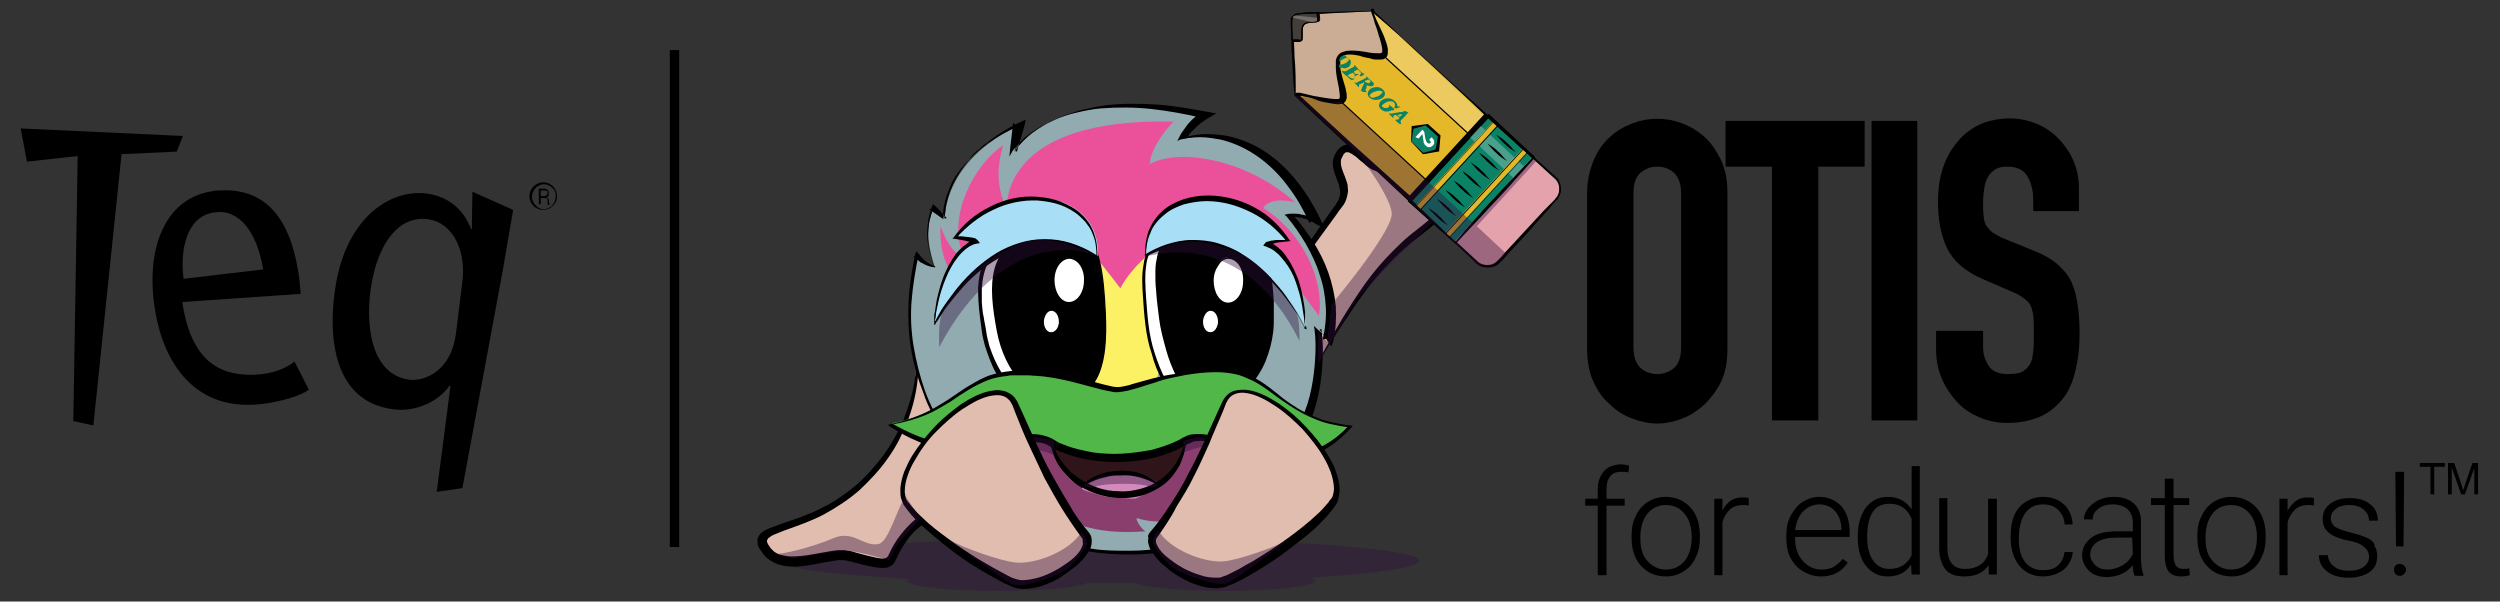 <?xml version="1.0" encoding="utf-8"?>
<!-- Generator: Adobe Illustrator 28.0.0, SVG Export Plug-In . SVG Version: 6.00 Build 0)  -->
<svg version="1.1" id="Layer_1" xmlns="http://www.w3.org/2000/svg" xmlns:xlink="http://www.w3.org/1999/xlink" x="0px" y="0px"
	 viewBox="0 0 399 96" style="enable-background:new 0 0 399 96;" xml:space="preserve">
<rect x="0" y="0" width="399" height="96" fill="#333333" stroke="none"/>
<style type="text/css">
	.st0{opacity:0.4;}
	.st1{fill:#310E3F;}
	.st2{fill:#E0BDAE;}
	.st3{fill:#91ABB1;}
	.st4{fill:#8A3E6E;}
	.st5{fill:#FCF065;}
	.st6{fill:#EB519B;}
	.st7{fill:#FFFFFF;}
	.st8{fill:#A9DFF6;}
	.st9{fill:#2F141A;}
	.st10{fill:#D28ABB;}
	.st11{fill:#50B748;}
	.st12{fill:#CBAC94;}
	.st13{fill:#443E39;}
	.st14{fill:#E4A2AC;}
	.st15{fill:#E5B829;}
	.st16{opacity:0.25;}
	.st17{fill:#0B8266;}
</style>
<g>
	<path d="M272.1,21.9L272.1,21.9c-1.1-1-2.3-1.7-3.6-2.2c-2.6-1-5.4-1-8,0c-1.3,0.5-2.5,1.2-3.6,2.2c-1.1,1-2,2.3-2.6,3.8
		c-0.6,1.5-1,3.2-1,5.2v24.7c0,2,0.3,3.8,1,5.3c0.7,1.5,1.5,2.7,2.6,3.6c1,1,2.2,1.8,3.6,2.3c1.3,0.5,2.7,0.8,4,0.8
		c1.3,0,2.7-0.3,4-0.8c1.3-0.5,2.5-1.3,3.6-2.3c1-1,1.9-2.2,2.6-3.6c0.7-1.5,1-3.2,1-5.3V30.8c0-1.9-0.3-3.7-1-5.2
		C274,24.2,273.2,22.9,272.1,21.9z M268.3,30.8v24.7c0,1.5-0.4,2.6-1.1,3.2c-0.8,0.7-1.7,1-2.7,1s-1.9-0.3-2.7-1
		c-0.7-0.7-1.1-1.8-1.1-3.2V30.8c0-1.5,0.4-2.6,1.1-3.2c0.8-0.7,1.7-1,2.7-1s1.9,0.3,2.7,1C267.9,28.3,268.3,29.4,268.3,30.8z"/>
	<polygon points="275.4,26.6 282.8,26.6 282.8,67.1 290.2,67.1 290.2,26.6 297.6,26.6 297.6,19.3 275.4,19.3 	"/>
	<rect x="298.7" y="19.3" width="7.3" height="47.8"/>
	<path d="M325.4,19.9c-1.4-0.6-2.9-1-4.6-1c-1.9,0-3.7,0.4-5.1,1.1c-1.4,0.7-2.6,1.7-3.5,2.9c-1,1.2-1.7,2.6-2.2,4.2
		c-0.5,1.6-0.7,3.3-0.7,5.1c0,3,0.5,5.5,1.5,7.5c1,2,2.9,3.7,5.8,4.9l4.6,2c0.8,0.3,1.4,0.7,1.8,1c0.4,0.3,0.8,0.6,1,1
		c0.2,0.4,0.4,1,0.5,1.7c0.1,0.8,0.1,1.8,0.1,3c0,1,0,2-0.1,2.8c-0.1,0.8-0.2,1.5-0.5,2c-0.3,0.5-0.7,0.9-1.2,1.2
		c-0.5,0.3-1.3,0.4-2.3,0.4c-1.5,0-2.5-0.4-3.1-1.3c-0.6-0.9-0.9-1.9-0.9-3v-2.6H309v3c0,1.6,0.3,3.2,0.9,4.6
		c0.6,1.4,1.4,2.6,2.4,3.7c1,1.1,2.2,1.9,3.6,2.5c1.4,0.6,2.9,0.9,4.5,0.9c2.1,0,3.9-0.4,5.4-1.1c1.5-0.7,2.7-1.8,3.6-3
		c0.9-1.2,1.5-2.7,1.9-4.5c0.4-1.7,0.6-3.6,0.6-5.6c0-1.7-0.1-3.3-0.3-4.6c-0.2-1.4-0.5-2.6-1-3.7c-0.5-1.1-1.3-2-2.2-2.8
		c-0.9-0.8-2.1-1.5-3.6-2.1l-4.9-2c-0.8-0.3-1.4-0.7-1.9-1c-0.4-0.3-0.7-0.7-1-1.1c-0.2-0.4-0.4-0.9-0.4-1.5
		c-0.1-0.6-0.1-1.4-0.1-2.3c0-0.8,0.1-1.5,0.2-2.2c0.1-0.7,0.3-1.3,0.6-1.8c0.3-0.5,0.7-0.9,1.2-1.2c0.5-0.3,1.1-0.4,1.9-0.4
		c1.5,0,2.5,0.5,3.1,1.4c0.6,1,1,2.3,1,3.7v2h7.3V30c0-2.8-1-5.4-3-7.6C327.9,21.4,326.7,20.5,325.4,19.9z"/>
	<path d="M256,75.2c-0.6,0.7-1,1.6-1,2.9v1.5h-2v1.1h2v11.1h1.4V80.7h2.9v-1.1h-2.9V78c0-0.9,0.2-1.5,0.6-2c0.4-0.5,1-0.7,1.7-0.7
		c0.4,0,0.9,0,1.2,0.1l0.1-1.1c-0.4-0.1-0.9-0.2-1.4-0.2C257.5,74.2,256.6,74.5,256,75.2z"/>
	<path d="M265.8,79.3c-1.1,0-2,0.3-2.8,0.8c-0.8,0.5-1.5,1.3-1.9,2.2c-0.5,0.9-0.7,2-0.7,3.2v0.3c0,1.9,0.5,3.4,1.5,4.5
		c1,1.1,2.3,1.7,4,1.7c1.1,0,2-0.3,2.8-0.8c0.8-0.5,1.5-1.2,1.9-2.2c0.5-0.9,0.7-2,0.7-3.2v-0.3c0-1.9-0.5-3.4-1.5-4.5
		C268.8,79.9,267.5,79.3,265.8,79.3z M270,85.8c0,1.5-0.4,2.8-1.1,3.7c-0.8,0.9-1.7,1.4-3,1.4c-1.2,0-2.2-0.5-3-1.4
		c-0.8-0.9-1.1-2.1-1.1-3.6v-0.2c0-1.5,0.4-2.8,1.1-3.7c0.8-0.9,1.7-1.4,3-1.4c0.8,0,1.5,0.2,2.1,0.6c0.6,0.4,1.1,1,1.5,1.8
		c0.3,0.8,0.5,1.6,0.5,2.6L270,85.8L270,85.8z"/>
	<path d="M274.9,81.5l0-1.9h-1.3v12.2h1.3v-8.4c0.2-0.9,0.7-1.6,1.2-2.1c0.6-0.5,1.3-0.7,2.1-0.7c0.3,0,0.6,0,0.9,0.1l0-1.2
		c-0.2-0.1-0.5-0.1-0.9-0.1C276.7,79.3,275.6,80.1,274.9,81.5z"/>
	<path d="M290.3,79.3c-0.9,0-1.8,0.3-2.6,0.8c-0.8,0.5-1.4,1.3-1.9,2.2s-0.7,2-0.7,3.2V86c0,1.1,0.2,2.2,0.7,3.1
		c0.5,0.9,1.1,1.6,2,2.1c0.8,0.5,1.8,0.8,2.8,0.8c1.9,0,3.3-0.7,4.3-2.2l-0.8-0.6c-0.5,0.6-1,1-1.5,1.3c-0.6,0.3-1.2,0.4-1.9,0.4
		c-1.2,0-2.2-0.5-3-1.4c-0.8-0.9-1.2-2.1-1.2-3.5v-0.3h8.7V85c0-1.8-0.4-3.1-1.3-4.2C292.9,79.8,291.8,79.3,290.3,79.3z M293.8,84.6
		h-7.3c0.2-1.3,0.6-2.3,1.3-3c0.7-0.7,1.6-1.1,2.6-1.1c1,0,1.9,0.4,2.5,1.1c0.6,0.7,1,1.7,1,2.9L293.8,84.6L293.8,84.6z"/>
	<path d="M305.1,81.3c-0.9-1.3-2.1-2-3.8-2c-1.5,0-2.6,0.6-3.5,1.7c-0.8,1.1-1.3,2.6-1.3,4.5v0.2c0,1.9,0.4,3.5,1.3,4.6
		c0.9,1.1,2,1.7,3.4,1.7c1.7,0,3-0.6,3.8-1.9l0.1,1.6h1.3V74.4h-1.3V81.3L305.1,81.3L305.1,81.3z M305.1,88.6
		c-0.7,1.5-1.9,2.2-3.6,2.2c-1.1,0-2-0.5-2.6-1.4c-0.6-0.9-0.9-2.1-0.9-3.7c0-1.7,0.3-3.1,0.9-4c0.6-0.9,1.5-1.3,2.7-1.3
		c1.7,0,2.8,0.8,3.5,2.4L305.1,88.6L305.1,88.6L305.1,88.6z"/>
	<path d="M317.3,88.4c-0.5,1.6-1.8,2.4-3.7,2.4c-1.9,0-2.8-1.2-2.8-3.5v-7.8h-1.3v8c0,1.5,0.4,2.6,1,3.4c0.7,0.8,1.7,1.1,3,1.1
		c1.8,0,3.1-0.6,3.9-1.8l0,1.5h1.3V79.6h-1.4L317.3,88.4L317.3,88.4L317.3,88.4z"/>
	<path d="M323.3,81.8c0.7-0.9,1.6-1.3,2.8-1.3c1,0,1.8,0.3,2.4,0.9c0.6,0.6,1,1.4,1,2.3h1.3c-0.1-1.3-0.5-2.4-1.4-3.2
		c-0.9-0.8-2-1.2-3.3-1.2c-1.1,0-2,0.3-2.8,0.8c-0.8,0.5-1.4,1.2-1.8,2.1c-0.4,0.9-0.6,2-0.6,3.2v0.4c0,1.9,0.5,3.4,1.4,4.5
		c0.9,1.1,2.2,1.7,3.8,1.7c0.8,0,1.6-0.2,2.3-0.5c0.7-0.3,1.3-0.8,1.7-1.4c0.4-0.6,0.7-1.3,0.7-2h-1.3c-0.1,0.8-0.4,1.5-1,2.1
		s-1.4,0.8-2.4,0.8c-1.2,0-2.2-0.4-2.9-1.3c-0.7-0.9-1-2.1-1-3.7v-0.4C322.3,83.9,322.6,82.7,323.3,81.8z"/>
	<path d="M341.7,83.2c0-1.2-0.4-2.2-1.2-2.9s-1.9-1-3.2-1c-1.3,0-2.4,0.4-3.3,1.1c-0.9,0.7-1.4,1.6-1.4,2.5l1.4,0
		c0-0.7,0.3-1.3,0.9-1.7c0.6-0.5,1.4-0.7,2.3-0.7c1,0,1.8,0.3,2.4,0.8c0.5,0.5,0.8,1.2,0.8,2.1v1.4h-2.5c-1.8,0-3.2,0.3-4.1,1
		s-1.5,1.6-1.5,2.8c0,1,0.4,1.8,1.1,2.5c0.7,0.7,1.7,1,2.9,1c0.8,0,1.6-0.2,2.3-0.5c0.7-0.3,1.3-0.8,1.8-1.4c0,0.8,0.1,1.3,0.3,1.7
		h1.4v-0.1c-0.2-0.6-0.4-1.5-0.4-2.7L341.7,83.2L341.7,83.2L341.7,83.2z M340.4,88.4c-0.3,0.7-0.8,1.3-1.6,1.8
		c-0.7,0.4-1.5,0.7-2.4,0.7c-0.8,0-1.5-0.2-2-0.7c-0.5-0.5-0.8-1-0.8-1.7c0-0.8,0.4-1.5,1.1-2c0.8-0.5,1.8-0.7,3.2-0.7h2.4
		L340.4,88.4L340.4,88.4z"/>
	<path d="M348.5,90.8c-0.6,0-1-0.2-1.2-0.5c-0.2-0.3-0.4-0.8-0.4-1.5v-8.2h2.5v-1.1h-2.5v-3.1h-1.4v3.1h-2.2v1.1h2.2v8.2
		c0,1,0.2,1.8,0.6,2.4c0.4,0.5,1.1,0.8,2,0.8c0.6,0,1.1-0.1,1.4-0.2l-0.1-1.1C349.1,90.8,348.7,90.8,348.5,90.8z"/>
	<path d="M356.1,79.3c-1.1,0-2,0.3-2.8,0.8c-0.8,0.5-1.5,1.3-1.9,2.2c-0.5,0.9-0.7,2-0.7,3.2v0.3c0,1.9,0.5,3.4,1.5,4.5
		c1,1.1,2.3,1.7,4,1.7c1.1,0,2-0.3,2.8-0.8c0.8-0.5,1.5-1.2,1.9-2.2c0.5-0.9,0.7-2,0.7-3.2v-0.3c0-1.9-0.5-3.4-1.5-4.5
		C359.1,79.9,357.7,79.3,356.1,79.3z M360.2,85.8c0,1.5-0.4,2.8-1.1,3.7c-0.8,0.9-1.7,1.4-3,1.4c-1.2,0-2.2-0.5-3-1.4
		c-0.8-0.9-1.1-2.1-1.1-3.6v-0.2c0-1.5,0.4-2.8,1.1-3.7s1.7-1.4,3-1.4c0.8,0,1.5,0.2,2.1,0.6c0.6,0.4,1.1,1,1.5,1.8
		c0.3,0.8,0.5,1.6,0.5,2.6L360.2,85.8L360.2,85.8z"/>
	<path d="M365.1,81.5l0-1.9h-1.3v12.2h1.3v-8.4c0.2-0.9,0.7-1.6,1.2-2.1c0.6-0.5,1.3-0.7,2.1-0.7c0.3,0,0.6,0,0.9,0.1l0-1.2
		c-0.2-0.1-0.5-0.1-0.9-0.1C367,79.3,365.9,80.1,365.1,81.5z"/>
	<path d="M377.9,85.9c-0.6-0.3-1.5-0.6-2.7-0.9c-1.2-0.3-2-0.6-2.5-0.9c-0.4-0.3-0.7-0.8-0.7-1.4c0-0.6,0.3-1.1,0.8-1.5
		c0.5-0.4,1.3-0.6,2.1-0.6c0.9,0,1.7,0.2,2.3,0.7c0.6,0.5,0.9,1.1,0.9,1.8h1.4c0-1.1-0.4-2-1.2-2.6c-0.8-0.7-1.9-1-3.3-1
		c-1.3,0-2.3,0.3-3.1,0.9c-0.8,0.6-1.2,1.4-1.2,2.4c0,0.6,0.1,1.1,0.4,1.6c0.3,0.4,0.7,0.8,1.3,1.1c0.6,0.3,1.4,0.6,2.5,0.8
		c1.1,0.2,1.9,0.5,2.4,1c0.5,0.4,0.8,0.9,0.8,1.6c0,0.6-0.3,1.2-0.9,1.6c-0.6,0.4-1.3,0.6-2.3,0.6c-1,0-1.8-0.2-2.4-0.7
		c-0.6-0.4-0.9-1.1-1-1.8h-1.4c0,1.1,0.4,1.9,1.3,2.6c0.9,0.7,2,1,3.5,1c1.3,0,2.4-0.3,3.3-0.9c0.8-0.6,1.2-1.4,1.2-2.5
		c0-0.6-0.1-1.2-0.4-1.6C379,86.6,378.5,86.2,377.9,85.9z"/>
	<path d="M383.7,90.3c-0.2-0.2-0.4-0.3-0.7-0.3s-0.5,0.1-0.7,0.3c-0.2,0.2-0.2,0.4-0.2,0.7c0,0.3,0.1,0.5,0.2,0.6
		c0.2,0.2,0.4,0.3,0.7,0.3c0.3,0,0.5-0.1,0.7-0.3c0.2-0.2,0.3-0.4,0.3-0.6C384,90.7,383.9,90.5,383.7,90.3z"/>
	<polygon points="383.6,87.2 383.7,75.3 382.3,75.3 382.4,87.2 	"/>
	<polygon points="386.2,74.5 387.9,74.5 387.9,78.9 388.5,78.9 388.5,74.5 390.2,74.5 390.2,73.9 386.2,73.9 	"/>
	<path d="M393.4,77.4c-0.1,0.4-0.2,0.6-0.3,0.8c-0.1-0.2-0.1-0.4-0.2-0.7l-1.2-3.6h-1v5h0.6v-4.3l1.5,4.3h0.6l1.5-4.2v4.2h0.6v-5
		h-0.9L393.4,77.4z"/>
	<g>
		<g class="st0">
			<path class="st1" d="M226.5,89.5c0-2-22.8-3.6-51-3.6s-51,1.6-51,3.6c0,1.2,8.1,2.2,20.6,2.9c-0.2,0.1-0.3,0.2-0.3,0.3
				c0,0.9,6.5,1.6,14.6,1.6c6.9,0,12.7-0.5,14.2-1.3c0.6,0,1.2,0,1.9,0c1.9,0,3.7,0,5.5,0c1.4,0.7,7.3,1.3,14.3,1.3
				c8.1,0,14.6-0.7,14.6-1.6c0-0.2-0.3-0.4-0.8-0.5C219.8,91.5,226.5,90.6,226.5,89.5z"/>
		</g>
		<g>
			<path class="st2" d="M216.4,24c0.9,0.4,1.6,1,2.6,1c0.1,0,0.2,0,0.3,0c2.3-0.1,2.2-1.9,3.4-3.3c0.4-0.5,1-0.8,1.5-1.1
				c4.1-2,10.7,0.3,10.3,5.5c-0.1,1.7-0.9,3.3-1.8,4.8c-2.4,3.9-6.3,5.6-9.3,8.9c-0.7,0.8-1.5,1.5-2.3,2.2c-0.8,0.7-1.3,1.4-1.9,2.3
				c-1.4,2.3-3.2,4.4-4.6,6.6c-1.4,2.1-2.7,4.2-3.9,6.3c-0.5,0.9-1.7,3.8-3.1,3.3c-1.6-0.5-1-5-1.6-6.2c-1.2-2.2-2.2-3.4-2-6.1
				c0.1-1.5,0.8-2.7,1.7-3.8c0.6-0.7,1-1.6,1.5-2.3c0.3-0.4,1.4-1.6,1.4-2.1c0.7-1.1,1.4-2.3,2.2-3.2c1-1.2,1.9-2.5,2.8-3.8
				c0.4-0.6,0.8-1.3,1-2.1c0.2-1.1-0.3-1.9-0.6-2.9C213.6,26.4,213.5,22.7,216.4,24z"/>
		</g>
		<g>
			<path d="M208.2,61.4c0.6-1,1.2-2,1.7-2.9c0.6-1,1.1-2,1.7-3c1.1-2,2.2-4,3.4-5.9c1.2-1.9,2.5-3.9,3.9-5.7c1.4-1.8,3-3.5,4.7-5.1
				c0.8-0.8,1.7-1.5,2.6-2.2c0.9-0.7,1.8-1.4,2.6-2.2c0.8-0.8,1.6-1.6,2.3-2.4c0.4-0.4,0.7-0.9,1-1.3c0.3-0.5,0.5-0.9,0.7-1.4
				c0.4-1,0.6-2,0.6-3c0-1-0.3-2.1-0.8-3.1c-0.2-0.5-0.4-1-0.7-1.5c-0.2-0.5-0.5-1-0.8-1.5c-0.3-0.5-0.5-1-0.8-1.4
				c-0.3-0.5-0.6-0.9-0.9-1.1c-0.3-0.3-0.7-0.4-1.1-0.4c-0.4,0-0.9,0.1-1.4,0.3c-0.1,0-0.2,0.1-0.4,0.1l-0.2,0.1
				c-0.1,0-0.1,0-0.2,0.1c-0.2,0.1-0.4,0.2-0.6,0.4c-0.4,0.3-0.7,0.6-0.9,1.1c-0.5,0.9-0.8,2-1.1,3c-0.1,0.3-0.1,0.5-0.2,0.8
				c0,0.3-0.1,0.5-0.1,0.8c-0.1,0.5,0,1.1-0.2,1.8c-0.1,0.3-0.2,0.7-0.5,1.1c-0.2,0.2-0.4,0.3-0.6,0.4c-0.2,0.1-0.4,0.1-0.6,0.2
				c-0.4,0-0.7,0-1,0c-0.2,0-0.3-0.1-0.5-0.1l-0.2-0.1c-0.1,0-0.2-0.1-0.3-0.1c-0.3-0.1-0.6-0.3-0.9-0.5c-0.3-0.2-0.5-0.4-0.7-0.6
				c-0.5-0.4-0.9-0.7-1.3-1.1c-0.4-0.3-0.9-0.6-1.2-0.7c-0.2,0-0.3,0-0.4,0c-0.1,0.1-0.3,0.2-0.4,0.4c-0.1,0.2-0.2,0.4-0.3,0.6
				c-0.1,0.2-0.1,0.4-0.1,0.6c0,0.4,0.1,0.9,0.3,1.4c0.2,0.5,0.4,1,0.6,1.6c0.1,0.3,0.2,0.6,0.2,0.9c0,0.3,0.1,0.7,0,1
				c-0.1,0.7-0.3,1.3-0.6,1.8c-0.1,0.1-0.2,0.3-0.3,0.4c-0.1,0.1-0.2,0.3-0.3,0.4c-0.2,0.2-0.3,0.4-0.5,0.7c-1.3,1.8-2.7,3.7-4,5.5
				l-4,5.5c-0.7,0.9-1.3,1.8-2,2.8c-0.7,0.9-1.4,1.8-2.1,2.7l-0.4-0.3c0.7-0.9,1.3-1.8,2-2.7l1.9-2.8l3.8-5.6
				c1.3-1.9,2.6-3.8,3.9-5.6c0.2-0.2,0.3-0.5,0.5-0.7c0.1-0.1,0.2-0.2,0.2-0.3c0.1-0.1,0.1-0.2,0.2-0.3c0.3-0.4,0.4-0.9,0.5-1.4
				c0-0.5-0.1-0.9-0.2-1.4c-0.2-0.5-0.4-1-0.6-1.6c-0.2-0.6-0.4-1.2-0.4-1.9c0-0.3,0.1-0.7,0.2-1c0.1-0.3,0.3-0.6,0.5-0.9
				c0.2-0.3,0.5-0.6,0.9-0.8c0.2-0.1,0.4-0.2,0.6-0.2c0.2,0,0.4,0,0.6,0c0.4,0.1,0.7,0.2,1,0.4c0.3,0.2,0.5,0.3,0.8,0.5
				c0.5,0.4,0.9,0.7,1.3,1.1c0.4,0.3,0.9,0.7,1.3,0.8c0,0,0.1,0,0.1,0l0.2,0c0.1,0,0.3,0.1,0.4,0.1c0.2,0,0.5,0,0.7,0
				c0.1,0,0.2,0,0.2-0.1c0,0,0.1,0,0.1-0.1c0.1-0.1,0.1-0.2,0.2-0.5c0.1-0.5,0.1-1,0.1-1.6c0-0.3,0.1-0.6,0.1-0.9
				c0-0.3,0.1-0.6,0.2-0.9c0.1-0.6,0.3-1.1,0.5-1.7c0.2-0.6,0.4-1.1,0.7-1.7c0.3-0.6,0.7-1.1,1.3-1.5c0.3-0.2,0.6-0.4,0.9-0.5
				c0.1,0,0.2-0.1,0.2-0.1l0.2-0.1c0.1-0.1,0.3-0.1,0.4-0.2c0.6-0.2,1.2-0.4,1.9-0.3c0.4,0,0.7,0.1,1.1,0.2c0.3,0.1,0.7,0.3,0.9,0.6
				c0.5,0.5,0.9,1,1.2,1.5c0.3,0.5,0.6,1,0.9,1.5c0.3,0.5,0.5,1,0.8,1.5c0.3,0.5,0.5,1.1,0.7,1.6c0.4,1.1,0.8,2.3,0.8,3.5
				c0.1,1.3-0.2,2.5-0.7,3.6c-0.2,0.6-0.5,1.1-0.9,1.6c-0.3,0.5-0.7,1-1.1,1.4c-0.8,0.9-1.6,1.7-2.5,2.5c-0.9,0.8-1.8,1.5-2.7,2.2
				c-0.9,0.7-1.8,1.4-2.6,2.1c-3.4,3-6.2,6.5-8.7,10.3c-1.3,1.9-2.5,3.8-3.7,5.7c-0.6,1-1.2,1.9-1.8,2.9
				C209.5,59.5,208.9,60.5,208.2,61.4z"/>
		</g>
		<g>
			<path class="st2" d="M144.4,85.2c-0.4,0.7-0.8,1.5-1.3,2.2c-0.3,0.5-0.4,1.1-0.9,1.5c-1.1,0.8-1.7,0.5-2.8,0.2
				c-1.1-0.2-2.2-0.6-3.3-1c-1.1-0.4-2.4,0-3.5,0.2c-1.1,0.2-2.1,0.8-3.2,1c-1.6,0.4-3.2,0.2-4.8-0.3c-1-0.4-4.1-2.9-2-3.9
				c1-0.4,2-0.8,3-1.2c0.9-0.4,1.8-0.8,2.7-1.2c0.8-0.4,1.8-0.6,2.5-1.2c0.7-0.6,1.5-1,2.3-1.5c1.1-0.6,2.1-1.3,3.1-2
				c0.5-0.4,1.1-0.7,1.6-1.1c0.4-0.3,0.7-0.7,1-1.1c1-1.2,2-2.3,3-3.4c1.1-1.2,1.8-3.2,2.4-4.7c0.7-1.8,1.5-3.7,1.7-5.6
				c0.2-1.6,0.2-3.3,0.8-4.9c0.4-1.2,2.1-2.3,3.3-2c1,0.2,2,1.1,3,1.5c2.6,0.8,3.6,2.9,3.9,5.5c0.3,2.9-1.1,5-2.4,7.4
				c-1.7,3.2-2.5,6.7-4.4,9.8c-0.7,1.2-1.7,2.3-2.8,3.2C146.2,83.3,145.2,84,144.4,85.2z"/>
		</g>
		<g>
			<path d="M146.3,53.3c0.2,1.1,0.3,2.3,0.3,3.4c0,1.1,0,2.3-0.1,3.4c-0.2,2.3-0.7,4.5-1.5,6.7c-0.4,1.1-0.9,2.1-1.4,3.2
				c-0.5,1-1.1,2-1.8,3c-1.3,1.9-2.9,3.6-4.6,5.2c-1.7,1.5-3.7,2.8-5.7,3.9c-2.1,1.1-4.2,1.8-6.4,2.6c-0.5,0.2-1,0.4-1.5,0.6
				c-0.2,0.1-0.5,0.2-0.7,0.4c-0.2,0.1-0.4,0.3-0.4,0.4c-0.1,0.1-0.1,0.2-0.1,0.3c0,0.1,0.1,0.3,0.2,0.5c0.1,0.2,0.3,0.4,0.4,0.6
				c0.2,0.2,0.3,0.3,0.5,0.5c0.4,0.3,0.8,0.5,1.3,0.6c0.5,0.1,1,0.2,1.5,0.2c1,0,2.1-0.1,3.2-0.3c1.1-0.2,2.2-0.4,3.4-0.6
				c0.3,0,0.6-0.1,0.9-0.1c0.1,0,0.3,0,0.5,0c0.2,0,0.4,0,0.5,0c0.6,0.1,1.2,0.2,1.8,0.4c1.1,0.3,2.2,0.6,3.2,0.8
				c0.5,0.1,1,0.2,1.4,0.1c0.2,0,0.3-0.1,0.4-0.2c0,0,0.1-0.1,0.1-0.1c0.1-0.1,0.1-0.3,0.2-0.4c0.5-1.1,1.1-2.1,1.8-3
				c0.7-0.9,1.5-1.8,2.5-2.6c0.5-0.4,1.1-0.7,1.7-0.9c0.6-0.2,1.3-0.3,1.9-0.3c0.3,0,0.7,0.1,1,0.2c0.3,0.1,0.6,0.3,0.8,0.4
				c0.1,0.1,0.2,0.1,0.2,0.1c0,0-0.1,0-0.1,0c0,0-0.1,0,0,0c0,0,0.1-0.1,0.1-0.2c0-0.1,0.1-0.2,0.1-0.3c0.1-0.2,0.1-0.5,0.2-0.8
				c0-0.1,0-0.2,0-0.2c0,0,0,0,0,0c0,0,0,0-0.1,0c-0.1,0-0.2,0-0.3,0c-0.1,0-0.3,0-0.5,0c-0.2,0-0.4,0-0.6-0.1
				c-0.1-0.1-0.3-0.1-0.4-0.3c-0.1-0.1-0.2-0.3-0.2-0.4c-0.1-0.3,0-0.5,0-0.7c0-0.2,0.1-0.3,0.1-0.5l0.1-0.4
				c0.1-0.3,0.2-0.5,0.3-0.8c0.1-0.3,0.2-0.5,0.3-0.8c0.8-2.1,1.7-4.2,2.6-6.3c0.9-2.1,1.8-4.2,2.8-6.2c0.5-1,0.9-2.1,1.4-3.1
				c0.5-1,1-2,1.5-3.1l0.5,0.3c-1,2-1.9,4.1-2.8,6.2c-0.9,2.1-1.8,4.2-2.6,6.3c-0.8,2.1-1.7,4.2-2.5,6.3c-0.1,0.3-0.2,0.5-0.3,0.8
				c-0.1,0.3-0.2,0.5-0.3,0.8l-0.1,0.4c0,0.1-0.1,0.2-0.1,0.3c0,0.1,0,0.2,0,0.2c0,0,0,0,0,0c0,0,0,0,0,0c0,0,0.1,0,0.2,0
				c0.1,0,0.2,0,0.4,0c0.1,0,0.3,0,0.5,0c0.2,0,0.4,0.1,0.7,0.3c0.1,0.1,0.2,0.2,0.3,0.4c0.1,0.1,0.1,0.3,0.1,0.4c0,0.2,0,0.4,0,0.6
				c-0.1,0.3-0.1,0.6-0.2,0.9c0,0.2-0.1,0.3-0.1,0.5c-0.1,0.2-0.1,0.3-0.3,0.5c-0.1,0.1-0.2,0.2-0.4,0.3c-0.2,0.1-0.4,0.1-0.5,0.1
				c-0.3,0-0.5-0.1-0.6-0.2c-0.3-0.1-0.5-0.2-0.7-0.3c-0.2-0.1-0.4-0.1-0.7-0.1c-0.5,0-0.9,0.1-1.4,0.2c-0.5,0.2-0.9,0.4-1.3,0.7
				c-0.8,0.6-1.6,1.4-2.2,2.3c-0.6,0.9-1.2,1.8-1.6,2.8c-0.1,0.1-0.1,0.2-0.2,0.4c-0.1,0.2-0.2,0.4-0.4,0.6
				c-0.4,0.3-0.8,0.5-1.1,0.5c-0.7,0.1-1.3,0-1.9-0.1c-1.2-0.2-2.3-0.5-3.4-0.8c-0.5-0.1-1.1-0.3-1.6-0.3c-0.1,0-0.2,0-0.3,0
				c-0.1,0-0.2,0-0.4,0c-0.3,0-0.5,0.1-0.8,0.1c-1.1,0.2-2.2,0.4-3.3,0.6c-1.1,0.2-2.3,0.4-3.5,0.3c-0.6,0-1.2-0.1-1.9-0.3
				c-0.6-0.2-1.2-0.5-1.7-0.9c-0.3-0.2-0.5-0.4-0.7-0.7c-0.1-0.1-0.2-0.2-0.3-0.4c-0.1-0.1-0.2-0.3-0.3-0.4c-0.2-0.3-0.4-0.6-0.4-1
				c0-0.2,0-0.5,0-0.7c0.1-0.2,0.2-0.5,0.3-0.6c0.3-0.4,0.6-0.6,0.8-0.7c0.3-0.2,0.6-0.3,0.8-0.4c0.6-0.2,1.1-0.4,1.6-0.6
				c1.1-0.4,2.1-0.7,3.2-1.1c1-0.4,2.1-0.8,3.1-1.3c2-1,3.9-2.2,5.6-3.6c1.7-1.4,3.2-3.1,4.6-4.9c1.3-1.8,2.4-3.7,3.3-5.8
				c0.8-2.1,1.5-4.2,1.8-6.5C146.5,57.8,146.5,55.5,146.3,53.3z"/>
		</g>
		<g>
			<g>
				<path class="st3" d="M150.8,70.3c0.4,1.9,9,16.3,18.7,18.1c-0.6-1.6-0.7-2.2-0.7-2.2s7.3,4.1,23.4,0.4c-1.1-0.4-2.2-1.1-2.2-1.1
					s11-3,14.7-10.5c4.3-8.7-11-5-11-5l-35.3-2.6L150.8,70.3z"/>
			</g>
			<g>
				<path d="M150.9,70.4C150.9,70.4,151,70.4,150.9,70.4L150.9,70.4c0.1,0.1,0.1,0.2,0.1,0.3c0,0.1,0.1,0.3,0.2,0.4
					c0.1,0.2,0.2,0.5,0.4,0.7c0.3,0.5,0.5,1,0.8,1.4c0.6,1,1.2,1.9,1.8,2.8c1.3,1.8,2.7,3.5,4.2,5.1c1.5,1.6,3.2,3.1,5,4.3
					c1.8,1.2,3.8,2.2,6,2.6l0,0l-0.4,0.5c-0.1-0.4-0.2-0.8-0.3-1.2c0-0.2-0.1-0.4-0.1-0.6c0-0.2-0.1-0.4-0.1-0.6v0l-0.1-0.3l0.3,0.2
					c0.9,0.4,1.8,0.7,2.8,1c1,0.2,1.9,0.4,2.9,0.6c1.9,0.3,3.9,0.3,5.9,0.3c2,0,3.9-0.2,5.9-0.5c2-0.3,3.9-0.7,5.8-1.1l0,0l0,0.8
					c-0.4-0.2-0.8-0.4-1.1-0.6c-0.4-0.2-0.7-0.5-1-0.7l0,0l-0.3-0.2l0.3-0.1c1.4-0.4,2.7-1,4-1.6c1.3-0.6,2.6-1.3,3.8-2.1
					c1.2-0.8,2.4-1.6,3.4-2.6c1-1,2-2.1,2.7-3.3c0.4-0.6,0.7-1.2,0.9-1.9c0.2-0.6,0.4-1.3,0.3-2c0-0.3-0.1-0.6-0.3-0.9
					c-0.2-0.3-0.4-0.5-0.7-0.7c-0.5-0.4-1.2-0.6-1.9-0.7c-1.4-0.2-2.8-0.2-4.2-0.1c-1.4,0.1-2.9,0.4-4.2,0.7l-0.1,0l0,0L175.9,69
					l-17.7-1.4l0,0l0.1,0C155.9,68.5,153.4,69.5,150.9,70.4z M150.6,70.2c2.5-1,5.1-2,7.6-3l0,0l0,0l0,0l17.7,1.2l17.7,1.2l-0.1,0
					c1.4-0.3,2.9-0.6,4.3-0.7c1.5-0.1,2.9-0.2,4.4,0.1c0.7,0.1,1.5,0.4,2.2,0.8c0.3,0.2,0.6,0.5,0.9,0.9c0.2,0.4,0.4,0.8,0.4,1.2
					c0.1,0.8-0.1,1.6-0.4,2.3c-0.3,0.7-0.6,1.4-1,2c-0.8,1.3-1.8,2.4-2.9,3.4c-1.1,1-2.3,1.9-3.5,2.6c-1.2,0.8-2.5,1.4-3.9,2
					c-1.3,0.6-2.7,1.1-4.1,1.5l0.1-0.3l0,0c0.4,0.2,0.7,0.4,1.1,0.5c0.4,0.2,0.7,0.3,1.1,0.4l1.4,0.4l-1.4,0.4l0,0
					c-1.9,0.4-3.9,0.8-5.9,1c-2,0.2-4,0.4-6,0.4c-2,0-4-0.1-6-0.4c-1-0.2-2-0.4-2.9-0.6c-1-0.3-1.9-0.6-2.8-1.1l0.3-0.2l0,0
					c0.1,0.2,0.1,0.4,0.2,0.5c0.1,0.2,0.1,0.4,0.2,0.5c0.2,0.4,0.3,0.7,0.5,1.1l0.3,0.6l-0.7-0.1l0,0c-2.3-0.4-4.3-1.5-6.2-2.8
					c-1.9-1.3-3.5-2.8-5.1-4.5c-1.5-1.7-2.9-3.4-4.2-5.3c-0.6-0.9-1.2-1.9-1.8-2.8c-0.3-0.5-0.6-1-0.8-1.5c-0.1-0.3-0.3-0.5-0.4-0.8
					c-0.1-0.1-0.1-0.3-0.2-0.4c0-0.1,0-0.1-0.1-0.2l0-0.1C150.6,70.4,150.6,70.3,150.6,70.2z"/>
			</g>
		</g>
		<g>
			<path class="st4" d="M158.3,65.3c-2.9,4.8,2.3,14,8.3,16.3c-0.4-1.4,0.4-3.3,0.4-3.3s0.7,7.6,15.8,6.5c-0.9-0.6-1.7-2.2-1.3-2.1
				c5.9,1.9,12.4-1.9,11.7-2.3c-1.7-1.1,2.1-0.6,6.1-5.3c-5.2-2.1-3.9-10-3.9-10l-7.6-0.8l-23.1-0.1L158.3,65.3z"/>
		</g>
		<g>
			<g>
				<path class="st3" d="M150.9,69.3c-7-11.5-6-21.1-4.5-28.3c0,0,1.3,1.4,2.8,1.7c-0.8-2.6-1.7-5.7-0.3-9.4l1.9,1.6
					c0,0-0.4-9.2,11.9-14.9l-0.8,4.2c0,0,6.4-11.3,30.5-5.8c-2.5,1.6-3.6,3.8-3.6,3.8s13-4.1,21.2,13.2c-2.3-1.3-4.2-1-4.2-1
					s8.7,8.9,6.1,19.9l-1.6-1.8c0,0,1.6,10.4-4.1,18.3c0,0-5.5-5.5-13.9-5.4c-8.4,0.1-29.7-1.3-31-1.1
					C159.9,64.7,150.9,69.3,150.9,69.3z"/>
			</g>
			<g>
				<path d="M150.8,69.5c-0.4-0.5-0.8-1.2-1-1.7c-0.3-0.5-0.6-1.1-0.9-1.6c-0.6-1.1-1.1-2.2-1.5-3.4c-0.9-2.3-1.6-4.7-2-7.1
					c-0.4-2.4-0.5-4.9-0.4-7.4c0.1-2.5,0.5-4.9,1-7.4l0.2-0.8l0.6,0.6l0,0c0.1,0.2,0.3,0.4,0.5,0.6c0.2,0.2,0.4,0.4,0.6,0.5
					c0.4,0.3,0.9,0.6,1.4,0.7l-0.2,0.2l0,0c-0.5-1.5-1-3.1-1.1-4.7c-0.1-0.8,0-1.6,0.1-2.5c0.1-0.8,0.3-1.6,0.6-2.4l0.2-0.5l0.5,0.4
					l0,0l1.7,1.8l-0.3,0.1l0,0c0-0.4,0-0.9,0.1-1.3c0-0.4,0.1-0.8,0.2-1.3c0.2-0.8,0.4-1.6,0.8-2.4c0.3-0.8,0.7-1.5,1.2-2.3
					c0.4-0.7,1-1.4,1.5-2.1c0.5-0.7,1.1-1.3,1.8-1.8c0.3-0.3,0.6-0.6,1-0.8l0.5-0.4l0.5-0.4c1.4-1,2.9-1.9,4.4-2.6l0.9-0.4l-0.2,1
					l0,0l-1.2,4.1l-0.3-0.1l0,0c0.4-0.6,0.8-1.1,1.3-1.6c0.5-0.5,1-1,1.6-1.4c1.1-0.8,2.3-1.6,3.6-2.1c1.3-0.6,2.6-1,3.9-1.4
					c1.3-0.3,2.7-0.6,4.1-0.8c2.7-0.3,5.5-0.3,8.3-0.1c2.7,0.2,5.5,0.7,8.2,1.2l1.1,0.2l-1,0.6h0c-0.4,0.2-0.7,0.4-1.1,0.7
					c-0.3,0.2-0.7,0.5-1,0.8c-0.3,0.3-0.6,0.6-0.9,0.9c-0.3,0.3-0.5,0.7-0.8,1l-0.2-0.2h0c1.1-0.3,2.3-0.5,3.4-0.5
					c1.1,0,2.3,0.1,3.4,0.3c2.3,0.5,4.4,1.4,6.3,2.7c1.9,1.3,3.6,3,5,4.8c1.4,1.8,2.6,3.8,3.6,5.9l0.7,1.4l-1.4-0.7l0,0
					c-0.3-0.2-0.6-0.4-0.9-0.5c-0.3-0.2-0.6-0.3-1-0.4c-0.3-0.1-0.7-0.2-1-0.2c-0.3-0.1-0.7-0.1-1-0.1l0.1-0.3l0,0
					c1.3,1.3,2.3,2.8,3.3,4.3c1,1.6,1.8,3.2,2.4,4.9c0.6,1.7,1,3.5,1.2,5.4c0.1,1.8,0,3.7-0.4,5.5l0,0l-0.3,0.9l-0.5-0.7l-1.4-2l0,0
					l0.3-0.1c0.2,1.6,0.3,3.2,0.2,4.8c-0.1,1.6-0.2,3.2-0.5,4.8c-0.3,1.6-0.7,3.1-1.3,4.7c-0.6,1.5-1.4,2.9-2.3,4.3l0,0l-0.3,0.4
					l-0.4-0.4c-0.4-0.4-0.9-0.8-1.3-1.1c-0.5-0.4-1-0.7-1.5-1c-1-0.6-2-1.2-3.1-1.6c-1.1-0.5-2.2-0.8-3.4-1.1
					c-1.1-0.3-2.3-0.4-3.5-0.5c-0.3,0-0.6,0-0.9,0l-0.9,0l-1.8,0c-1.2,0-2.4-0.1-3.6-0.1c-2.4-0.1-4.8-0.2-7.2-0.3
					c-4.8-0.2-9.6-0.5-14.4-0.7c-0.6,0-1.2,0-1.8-0.1c-0.3,0-0.6,0-0.9,0c-0.2,0-0.3,0-0.4,0c-0.1,0-0.3,0.1-0.4,0.1
					c-1.1,0.4-2.2,0.9-3.3,1.4c-1.1,0.5-2.2,1-3.2,1.6l-1.6,0.8l-0.8,0.4l-0.4,0.2l-0.2,0.1l-0.1,0.1l0,0l0,0
					C150.9,69.5,150.9,69.5,150.8,69.5z M150.9,69.1c0,0-0.1,0-0.1,0L150.9,69.1L150.9,69.1L150.9,69.1l0.3-0.2l0.4-0.2l0.8-0.4
					l1.6-0.8c1.1-0.5,2.2-1.1,3.2-1.6c1.1-0.5,2.2-1,3.3-1.5c0.1-0.1,0.3-0.1,0.5-0.2c0.2,0,0.4,0,0.5-0.1c0.3,0,0.6,0,0.9,0
					c0.6,0,1.2,0,1.8,0c4.8,0.2,9.6,0.4,14.4,0.6c2.4,0.1,4.8,0.2,7.2,0.2c1.2,0,2.4,0.1,3.6,0.1l1.8,0l0.9,0c0.3,0,0.6,0,0.9,0
					c1.2,0,2.4,0.2,3.6,0.5c1.2,0.3,2.4,0.6,3.5,1.1c1.1,0.5,2.2,1,3.3,1.7c0.5,0.3,1,0.7,1.5,1c0.5,0.4,1,0.7,1.4,1.2l-0.7,0.1l0,0
					c0.9-1.3,1.7-2.6,2.3-4.1c0.6-1.4,1.1-2.9,1.4-4.5c0.3-1.5,0.5-3.1,0.6-4.7c0.1-1.6,0.1-3.2-0.1-4.7l-0.1-0.6l0.4,0.4l0,0
					l1.8,1.6l-0.8,0.2l0,0c0.4-1.7,0.6-3.5,0.5-5.2c-0.1-1.8-0.4-3.5-1-5.2c-0.5-1.7-1.3-3.3-2.2-4.9c-0.9-1.5-1.9-3-3.1-4.4l0,0
					l-0.3-0.2l0.3-0.1c0.4-0.1,0.8-0.1,1.1-0.1c0.4,0,0.8,0,1.1,0.1c0.4,0.1,0.8,0.1,1.1,0.3c0.4,0.1,0.7,0.3,1.1,0.4l0,0l-0.7,0.7
					c-0.9-2-2-4-3.4-5.8c-1.3-1.8-2.9-3.4-4.7-4.7c-1.8-1.3-3.9-2.3-6-2.8c-1.1-0.2-2.2-0.4-3.3-0.4c-1.1,0-2.2,0.1-3.3,0.4h0
					l-0.4,0.2l0.2-0.4c0.2-0.4,0.4-0.8,0.7-1.2c0.3-0.4,0.5-0.7,0.8-1.1c0.3-0.3,0.6-0.7,1-1c0.3-0.3,0.7-0.6,1.1-0.9h0l0.1,0.9
					c-2.6-0.6-5.3-1.1-8-1.4c-2.7-0.3-5.4-0.3-8.1-0.1c-1.3,0.1-2.7,0.4-4,0.7c-1.3,0.3-2.6,0.7-3.8,1.3c-1.2,0.5-2.4,1.2-3.5,2
					c-0.5,0.4-1.1,0.8-1.5,1.3c-0.5,0.5-0.9,1-1.3,1.5l0,0l-0.5,0.9l0.1-1.1l0.5-4.3l0,0l0.7,0.6c-1.5,0.7-3,1.4-4.3,2.4l-0.5,0.3
					l-0.5,0.4c-0.3,0.2-0.6,0.5-1,0.8c-0.6,0.5-1.2,1.1-1.8,1.7c-0.5,0.6-1.1,1.3-1.5,1.9c-0.5,0.7-0.9,1.4-1.2,2.2
					c-0.3,0.7-0.6,1.5-0.8,2.3c-0.2,0.8-0.3,1.6-0.3,2.4l0,0l0.1,0.4l-0.3-0.2l-2-1.4l0,0l0.7-0.2c-0.3,0.7-0.5,1.5-0.7,2.2
					c-0.1,0.8-0.2,1.5-0.2,2.3c0,1.6,0.4,3.1,0.9,4.6l0,0l0.1,0.3l-0.3,0c-0.6-0.1-1.1-0.3-1.6-0.6c-0.3-0.1-0.5-0.3-0.7-0.5
					c-0.2-0.2-0.5-0.3-0.7-0.6l0,0l0.8-0.2c-0.5,2.4-0.9,4.8-1.1,7.2c-0.2,2.4-0.1,4.9,0.3,7.3c0.4,2.4,1,4.8,1.8,7.1
					c0.4,1.1,0.9,2.3,1.5,3.4c0.3,0.5,0.5,1.1,0.8,1.6c0.1,0.3,0.3,0.5,0.4,0.8C150.7,68.6,150.8,68.9,150.9,69.1z"/>
			</g>
		</g>
		<g>
			
				<ellipse transform="matrix(2.069975e-02 -1 1 2.069975e-02 122.685 229.461)" class="st5" cx="178.5" cy="52.1" rx="14.7" ry="7.6"/>
		</g>
		<g>
			<path class="st6" d="M168.9,35.7c-14.2-3.3-16.8,8-16.8,8s-2.2-1.9-2-7.6c1.6,4.2,2.9,4.6,3.8,4.9c0.4,0.1,0,0-0.2-0.4
				c-2.6-6.1,1.9-14.5,6.4-17.4c-1.3,4.4-0.7,7.1,0.5,10.2c0.2-0.9-0.7-14.6,26.7-14c0,0-3.6,3.6-3.8,6.8c4.6-2.6,15.4-0.9,23.2,6.1
				c0,0-3.8-1.1-5.1,0.9c6.5,4,9.8,11.8,8.9,17.2c-2.3-2.9-10.1-14.9-13.3-11.8c-4.5-5.1-14.6,0.5-18.4,7.4
				C178.8,46.1,171.8,36.3,168.9,35.7z"/>
		</g>
		<g>
			<g>
				<path class="st7" d="M174.2,50.3c0.2,7.5-0.7,13.8-6.7,14.6c-4.6,0.6-9.2-5.1-10.4-11.7c-1.3-7.4-1.8-13.8,6.6-16
					C172.2,35,174,40.3,174.2,50.3z"/>
			</g>
			<g>
				<path d="M174.5,50.3c0.1,1.6,0.1,3.1,0,4.7c-0.1,1.6-0.3,3.2-0.8,4.7c-0.2,0.8-0.5,1.5-1,2.2c-0.4,0.7-0.9,1.4-1.6,1.9
					c-0.6,0.5-1.4,0.9-2.2,1.2c-0.4,0.1-0.8,0.2-1.2,0.3c-0.4,0.1-0.8,0.1-1.3,0.1c-0.8,0-1.7-0.3-2.4-0.6c-0.7-0.4-1.4-0.8-2-1.4
					c-1.2-1.1-2.2-2.4-3-3.8c-0.8-1.4-1.3-2.9-1.8-4.4c-0.2-0.8-0.4-1.5-0.5-2.3c-0.1-0.8-0.2-1.5-0.3-2.3c-0.2-1.6-0.3-3.1-0.3-4.7
					c0.1-1.6,0.4-3.2,1.2-4.6c0.4-0.7,0.9-1.3,1.5-1.8c0.6-0.5,1.3-1,2-1.3c0.7-0.4,1.5-0.6,2.2-0.8c0.8-0.2,1.5-0.4,2.3-0.5
					c0.8-0.1,1.6-0.2,2.4-0.1c0.8,0.1,1.6,0.3,2.3,0.6c0.7,0.4,1.3,0.9,1.8,1.6c0.5,0.6,0.8,1.4,1.1,2.1c0.6,1.5,0.9,3.1,1.1,4.6
					C174.4,47.2,174.5,48.7,174.5,50.3z M174,50.3c0-1.6-0.1-3.1-0.2-4.7c-0.2-1.5-0.4-3.1-0.9-4.5c-0.3-0.7-0.6-1.4-1-2
					c-0.4-0.6-1-1.1-1.7-1.5c-0.7-0.4-1.4-0.6-2.2-0.6c-0.8-0.1-1.5,0-2.3,0.1c-1.5,0.3-3,0.7-4.4,1.4c-0.7,0.3-1.3,0.8-1.9,1.3
					c-0.6,0.5-1.1,1.1-1.5,1.8c-0.8,1.3-1.1,2.9-1.2,4.4c0,0.8,0,1.6,0,2.3c0.1,0.8,0.1,1.6,0.3,2.3c0.1,0.8,0.3,1.5,0.4,2.3
					c0.1,0.8,0.3,1.5,0.5,2.3c0.5,1.5,1.1,2.9,1.9,4.2c0.8,1.3,1.8,2.5,2.9,3.5c0.6,0.5,1.2,0.9,1.9,1.2c0.7,0.3,1.4,0.5,2.1,0.6
					c0.4,0,0.7,0,1.1-0.1c0.4-0.1,0.7-0.1,1.1-0.2c0.7-0.2,1.4-0.6,1.9-1c1.2-0.9,1.9-2.3,2.4-3.7c0.5-1.5,0.7-3,0.8-4.5
					C174,53.4,174,51.9,174,50.3z"/>
			</g>
		</g>
		<g>
			<path d="M176.4,50c0.4,7.5-0.8,13.2-6.8,13.9c-4.4,0.5-9.1-4.4-10.3-11c-1.3-7.4-1.8-13.8,6.6-16C174.3,34.7,175.9,39.1,176.4,50
				z"/>
			<path d="M168.9,64.1c-4.3,0-8.6-4.8-9.8-11.2c-1.4-7.5-1.8-13.9,6.7-16.2c3.3-0.9,5.6-0.7,7.2,0.4c2.5,1.8,3.2,6.2,3.5,12.8l0,0
				c0.2,4.3-0.1,7.3-1,9.6c-1.1,2.7-3,4.2-5.9,4.5C169.4,64.1,169.2,64.1,168.9,64.1z M169.6,36.5c-1,0-2.2,0.2-3.6,0.5
				c-8.3,2.2-7.8,8.4-6.5,15.8c1.2,6.5,5.7,11.4,10.1,10.9c5.1-0.6,7.1-4.9,6.7-13.8l0,0c-0.3-6.4-1-10.8-3.4-12.5
				C172,36.8,170.9,36.5,169.6,36.5z"/>
		</g>
		<g>
			<g>
				<path class="st7" d="M183.1,51.8c0.9,7.5,4.3,14.2,10.3,13.6c4.7-0.4,7.6-6.9,7.5-13.8c-0.2-7.2-1.4-13.8-10.1-14
					C182.1,37.3,181.7,40.4,183.1,51.8z"/>
			</g>
			<g>
				<path d="M183.3,51.8c0.2,1.6,0.5,3.1,1,4.6c0.5,1.5,1,2.9,1.8,4.3c0.8,1.3,1.8,2.5,3.1,3.3c1.3,0.8,2.8,1.2,4.3,1
					c0.7-0.1,1.4-0.3,2.1-0.7c0.6-0.4,1.2-0.9,1.7-1.4c1-1.1,1.7-2.5,2.2-4c0.5-1.5,0.8-3,1-4.5c0.1-0.8,0.1-1.5,0.1-2.3
					c0-0.8,0-1.6-0.1-2.3c-0.1-1.6-0.2-3.1-0.6-4.6c-0.4-1.5-0.9-3-1.9-4.2c-0.5-0.6-1-1.1-1.7-1.5c-0.6-0.4-1.4-0.7-2.1-1
					c-0.7-0.2-1.5-0.4-2.3-0.5c-0.8-0.1-1.6-0.1-2.3-0.1c-0.8,0-1.6,0-2.3,0.2c-0.8,0.1-1.5,0.3-2.2,0.7c-0.7,0.4-1.2,0.9-1.6,1.6
					c-0.4,0.7-0.5,1.4-0.6,2.2c-0.2,1.5-0.1,3.1,0,4.7C183,48.6,183.1,50.2,183.3,51.8z M182.8,51.8c-0.2-1.6-0.3-3.1-0.4-4.7
					c-0.1-1.6-0.2-3.2,0.1-4.8c0.1-0.8,0.3-1.6,0.7-2.3c0.4-0.7,1-1.3,1.7-1.7c0.7-0.4,1.5-0.6,2.3-0.7c0.8-0.1,1.6-0.2,2.4-0.2
					c0.8,0,1.6,0,2.4,0.1c0.8,0.1,1.6,0.2,2.4,0.4c0.8,0.2,1.5,0.6,2.2,1c0.7,0.4,1.3,1,1.8,1.6c1,1.3,1.7,2.8,2.1,4.3
					c0.4,1.6,0.6,3.1,0.7,4.7c0.1,0.8,0.1,1.6,0.1,2.4c0,0.8,0,1.6-0.1,2.4c-0.1,1.6-0.5,3.2-1,4.7c-0.5,1.5-1.3,3-2.3,4.3
					c-0.5,0.6-1.2,1.2-1.9,1.6c-0.7,0.4-1.5,0.7-2.4,0.8c-0.8,0.1-1.7,0-2.5-0.2c-0.8-0.2-1.6-0.6-2.3-1c-1.4-0.9-2.4-2.2-3.2-3.6
					c-0.8-1.4-1.4-2.9-1.8-4.5C183.3,55,183,53.4,182.8,51.8z"/>
			</g>
		</g>
		<g>
			<g>
				<path d="M185.3,50.9c1,7.4,4.7,15.5,10.3,13.2c3.3-1.4,7.3-6.3,7.5-13.1c0.3-9.5-1.4-13.8-10.1-14S183.8,39.8,185.3,50.9z"/>
			</g>
			<g>
				<path d="M185.6,50.8c0.2,1.5,0.6,3.1,1,4.5c0.4,1.5,1,2.9,1.7,4.3c0.4,0.7,0.8,1.3,1.2,1.9c0.5,0.6,1,1.1,1.6,1.6
					c0.6,0.4,1.3,0.7,2,0.8c0.7,0.1,1.4,0,2.1-0.3c0.7-0.3,1.3-0.6,1.9-1.1c0.6-0.4,1.2-1,1.7-1.5c0.5-0.6,1-1.2,1.4-1.8
					c0.4-0.6,0.8-1.3,1.1-2c0.7-1.4,1.1-2.9,1.4-4.4c0.1-0.8,0.2-1.5,0.2-2.3c0-0.8,0-1.6,0-2.3c0-0.8,0-1.6-0.1-2.3
					c-0.1-0.8-0.2-1.5-0.3-2.3c-0.2-0.8-0.4-1.5-0.7-2.2c-0.3-0.7-0.8-1.3-1.3-1.9c-0.5-0.5-1.2-1-1.8-1.3c-0.7-0.3-1.4-0.6-2.2-0.7
					c-1.5-0.3-3.1-0.4-4.6-0.4c-0.8,0-1.6,0-2.3,0.2c-0.8,0.1-1.5,0.3-2.2,0.6c-0.7,0.3-1.3,0.9-1.7,1.5c-0.4,0.7-0.6,1.4-0.7,2.2
					c-0.1,0.8-0.1,1.5-0.1,2.3c0,0.8,0.1,1.6,0.2,2.3C185.1,47.7,185.4,49.3,185.6,50.8z M185,50.9c-0.2-1.6-0.4-3.1-0.5-4.7
					c-0.1-0.8-0.1-1.6-0.1-2.4c0-0.8,0-1.6,0.2-2.4c0.1-0.8,0.4-1.6,0.8-2.3c0.4-0.7,1.1-1.2,1.8-1.6c0.7-0.3,1.5-0.5,2.3-0.7
					c0.8-0.1,1.6-0.2,2.4-0.2c1.6,0,3.2,0,4.7,0.4c0.8,0.2,1.5,0.4,2.3,0.8c0.7,0.4,1.4,0.8,1.9,1.4c0.6,0.6,1,1.3,1.3,2
					c0.3,0.7,0.6,1.5,0.7,2.3c0.3,1.5,0.4,3.1,0.5,4.7c0,0.8,0,1.6,0,2.4c0,0.8,0,1.6-0.1,2.4c-0.2,1.6-0.6,3.1-1.2,4.6
					c-0.6,1.5-1.5,2.8-2.5,4.1c-1.1,1.2-2.3,2.3-3.9,2.9c-0.8,0.3-1.7,0.4-2.5,0.3c-0.8-0.1-1.6-0.5-2.3-1c-0.7-0.5-1.2-1.1-1.7-1.7
					c-0.5-0.6-0.9-1.3-1.3-2c-0.7-1.4-1.3-2.9-1.7-4.4C185.6,54,185.2,52.5,185,50.9z"/>
			</g>
		</g>
		<g>
			<g>
				<path class="st8" d="M149.2,51.6c2.9-5.2,12.6-18.8,26-10.6c0.8-10.7-14.8-13.2-22.7-3.2c3,0.3,3.3,0.6,3.3,0.6
					S150.3,39.7,149.2,51.6z"/>
			</g>
			<g>
				<g>
					<path d="M149.2,51.5c0,0,0-0.1,0-0.1c0,0,0,0,0,0c0,0,0-0.1,0-0.1l0.1-0.1l0.2-0.4c0.2-0.3,0.3-0.6,0.5-0.9
						c0.3-0.6,0.7-1.1,1.1-1.7c0.8-1.1,1.6-2.2,2.5-3.2c1.8-2,3.9-3.8,6.3-5.1c1.2-0.6,2.5-1.1,3.8-1.4c1.3-0.3,2.7-0.4,4.1-0.3
						c1.4,0.1,2.7,0.4,4,0.9c1.3,0.5,2.5,1.1,3.6,1.9l0,0L175,41c0-1.2-0.1-2.5-0.6-3.6c-0.2-0.6-0.5-1.1-0.9-1.6
						c-0.3-0.5-0.8-0.9-1.2-1.3c-0.9-0.8-2-1.4-3.1-1.8c-1.1-0.4-2.4-0.6-3.6-0.7c-2.4-0.1-4.9,0.4-7.1,1.5c-2.2,1-4.2,2.6-5.9,4.5
						l-0.1-0.3c0.6,0,1.1,0,1.7,0.1c0.3,0,0.6,0.1,0.9,0.1c0.1,0,0.3,0.1,0.4,0.1c0.1,0,0.2,0,0.2,0.1c0,0,0.1,0,0.1,0.1
						c0,0,0,0,0.1,0c0,0,0,0,0.1,0.1l0,0l0.4,0.5l-0.6,0.1c-0.1,0-0.3,0.1-0.4,0.1c-0.1,0.1-0.3,0.1-0.4,0.2
						c-0.3,0.1-0.5,0.3-0.8,0.5c-0.5,0.4-0.9,0.8-1.3,1.3c-0.8,1-1.4,2.1-1.9,3.3c-0.5,1.2-0.9,2.4-1.2,3.7
						c-0.1,0.6-0.3,1.3-0.4,1.9l-0.1,0.9c0,0.1-0.1,0.2-0.1,0.4C149.3,51.2,149.2,51.3,149.2,51.5z M149.1,51.8c0-0.2,0-0.3,0-0.5
						c0-0.2,0-0.4,0-0.6l0-0.1l0-0.1l0-0.2l0.1-0.5c0.1-0.6,0.2-1.3,0.3-1.9c0.3-1.3,0.6-2.5,1.1-3.8c0.5-1.2,1.1-2.4,1.9-3.5
						c0.4-0.5,0.9-1,1.4-1.4c0.3-0.2,0.5-0.4,0.8-0.6c0.2-0.1,0.3-0.2,0.5-0.2c0.2-0.1,0.3-0.1,0.5-0.2l-0.2,0.6l0,0
						c0.1,0.1,0,0,0,0c0,0,0,0,0,0c0,0,0,0-0.1,0c0,0-0.1,0-0.2-0.1c-0.1,0-0.2-0.1-0.4-0.1c-0.3-0.1-0.5-0.1-0.8-0.2
						c-0.5-0.1-1.1-0.2-1.7-0.3l-0.3,0l0.2-0.2c1.5-2.1,3.5-3.8,5.8-4.9c2.3-1.2,4.9-1.8,7.5-1.6c1.3,0.1,2.6,0.3,3.8,0.8
						c1.2,0.5,2.4,1.1,3.3,2c1,0.9,1.7,2,2.1,3.3c0.4,1.2,0.5,2.6,0.4,3.8l0,0.3l-0.2-0.1l0,0c-2.3-1.3-4.8-2.2-7.4-2.3
						c-2.6-0.1-5.2,0.5-7.5,1.7c-1.2,0.6-2.2,1.3-3.3,2.1c-1,0.8-2,1.7-2.9,2.7c-0.9,1-1.7,2-2.5,3c-0.4,0.5-0.8,1.1-1.1,1.6
						c-0.2,0.3-0.4,0.6-0.5,0.8l-0.3,0.4l-0.1,0.2c0,0.1-0.1,0.1-0.2,0.2C149.2,51.7,149.1,51.8,149.1,51.8z"/>
				</g>
			</g>
		</g>
		<g>
			<g>
				<path class="st8" d="M208.5,52.4c-2.7-5.3-11.8-19.3-25.6-11.7c-0.3-10.7,15.3-12.6,22.8-2.3c-3,0.2-3.3,0.5-3.3,0.5
					S207.8,40.4,208.5,52.4z"/>
			</g>
			<g>
				<g>
					<path d="M208.5,52.6c0,0-0.1-0.1-0.2-0.1s-0.1-0.1-0.1-0.2l-0.1-0.2l-0.2-0.4c-0.2-0.3-0.3-0.6-0.5-0.9
						c-0.3-0.6-0.7-1.1-1.1-1.7c-0.8-1.1-1.5-2.1-2.4-3.1c-0.9-1-1.8-1.9-2.8-2.8c-1-0.9-2-1.6-3.2-2.3c-2.2-1.3-4.8-2-7.4-2
						c-2.6,0-5.1,0.8-7.5,2l0,0l-0.2,0.1l0-0.3c-0.1-1.3,0.1-2.6,0.5-3.8c0.5-1.2,1.2-2.3,2.2-3.2c1-0.9,2.2-1.5,3.4-1.9
						c1.2-0.4,2.6-0.6,3.9-0.6c2.6,0,5.2,0.7,7.4,1.9c2.3,1.2,4.2,3.1,5.6,5.2l0.2,0.2l-0.3,0c-0.6,0.1-1.1,0.1-1.7,0.2
						c-0.3,0-0.5,0.1-0.8,0.2c-0.1,0-0.3,0.1-0.4,0.1c-0.1,0-0.1,0-0.2,0.1c0,0,0,0-0.1,0c0,0,0,0,0,0c0,0,0,0,0,0l0,0l-0.2-0.6
						c0.2,0.1,0.4,0.1,0.5,0.2c0.2,0.1,0.3,0.2,0.5,0.3c0.3,0.2,0.6,0.4,0.8,0.6c0.5,0.4,1,1,1.3,1.5c0.8,1.1,1.3,2.3,1.8,3.5
						c0.4,1.2,0.7,2.5,0.9,3.8c0.1,0.6,0.2,1.3,0.2,1.9l0,0.5l0,0.2l0,0.1l0,0.1c0,0.2,0,0.4,0,0.6
						C208.6,52.2,208.5,52.4,208.5,52.6z M208.4,52.3c0-0.2-0.1-0.3-0.1-0.4c0-0.1-0.1-0.2-0.1-0.4l-0.1-0.9
						c-0.1-0.6-0.2-1.3-0.3-1.9c-0.2-1.3-0.6-2.5-1-3.7c-0.4-1.2-1-2.3-1.8-3.3c-0.4-0.5-0.8-1-1.3-1.4c-0.2-0.2-0.5-0.4-0.7-0.5
						c-0.1-0.1-0.3-0.2-0.4-0.2c-0.1-0.1-0.3-0.1-0.4-0.2l-0.6-0.2l0.4-0.5l0,0c0.1-0.1,0.1-0.1,0.1-0.1c0,0,0.1,0,0.1,0
						c0,0,0.1,0,0.1,0c0.1,0,0.2,0,0.2-0.1c0.2,0,0.3-0.1,0.4-0.1c0.3,0,0.6-0.1,0.9-0.1c0.6,0,1.1,0,1.7,0l-0.1,0.3
						c-1.6-2-3.5-3.6-5.7-4.7c-2.2-1.1-4.6-1.8-7.1-1.8c-1.2,0-2.4,0.2-3.6,0.5c-1.2,0.4-2.3,0.9-3.2,1.7c-0.5,0.4-0.9,0.8-1.3,1.3
						c-0.4,0.5-0.7,1-0.9,1.6c-0.5,1.1-0.7,2.3-0.7,3.6l-0.3-0.1l0,0c1.1-0.7,2.4-1.3,3.6-1.7c1.3-0.4,2.6-0.7,4-0.7
						c1.4,0,2.7,0.1,4.1,0.5c1.3,0.4,2.6,0.9,3.7,1.6c2.3,1.4,4.3,3.3,6,5.3c0.9,1,1.6,2.1,2.4,3.3c0.4,0.6,0.7,1.1,1,1.7
						c0.2,0.3,0.3,0.6,0.5,0.9l0.2,0.4l0.1,0.1c0,0,0,0.1,0,0.1c0,0,0,0,0,0C208.5,52.2,208.4,52.2,208.4,52.3z"/>
				</g>
			</g>
		</g>
		<g>
			
				<ellipse transform="matrix(2.069970e-02 -1 1 2.069970e-02 122.323 214.529)" class="st7" cx="170.7" cy="44.8" rx="3.7" ry="2.6"/>
			<path d="M170.6,48.7C170.6,48.7,170.6,48.7,170.6,48.7c-1.6,0-2.8-1.8-2.7-3.9c0-2.1,1.3-3.9,2.9-3.8c1.5,0,2.8,1.8,2.7,3.9
				C173.4,47,172.1,48.7,170.6,48.7z M170.7,41.3c-1.3,0-2.4,1.5-2.4,3.4c0,1.9,1,3.5,2.3,3.5c0,0,0,0,0,0c1.3,0,2.4-1.5,2.4-3.4
				C173.1,43,172.1,41.4,170.7,41.3C170.7,41.3,170.7,41.3,170.7,41.3z"/>
		</g>
		<g>
			
				<ellipse transform="matrix(2.069970e-02 -1 1 2.069970e-02 113.009 217.973)" class="st7" cx="167.8" cy="51.3" rx="1.8" ry="1.3"/>
			<path d="M167.8,53.2C167.7,53.2,167.7,53.2,167.8,53.2c-0.8,0-1.4-0.9-1.4-2c0-0.5,0.2-1,0.4-1.4c0.3-0.4,0.6-0.6,1-0.6
				c0.8,0,1.4,0.9,1.4,2C169.1,52.4,168.5,53.2,167.8,53.2z M167.8,49.6c-0.3,0-0.6,0.2-0.8,0.5c-0.2,0.3-0.4,0.8-0.4,1.2
				c0,1,0.5,1.8,1.2,1.8c0,0,0,0,0,0c0.6,0,1.2-0.8,1.2-1.7l0,0C169,50.4,168.5,49.6,167.8,49.6C167.8,49.6,167.8,49.6,167.8,49.6z"
				/>
		</g>
		<g>
			
				<ellipse transform="matrix(2.069970e-02 -1 1 2.069970e-02 147.2 239.924)" class="st7" cx="196.1" cy="44.8" rx="3.7" ry="2.6"/>
			<path d="M196,48.7C196,48.7,196,48.7,196,48.7c-1.6,0-2.8-1.8-2.7-3.9c0-1,0.3-2,0.9-2.7c0.5-0.7,1.3-1.1,2-1.1
				c1.5,0,2.8,1.8,2.7,3.9l0,0C198.8,47,197.6,48.7,196,48.7z M196.1,41.3c-0.6,0-1.2,0.3-1.6,1c-0.5,0.7-0.8,1.5-0.8,2.5
				c0,1.9,1,3.5,2.3,3.5c0,0,0,0,0,0c1.3,0,2.4-1.5,2.4-3.4C198.5,43,197.5,41.4,196.1,41.3C196.1,41.3,196.1,41.3,196.1,41.3z"/>
		</g>
		<g>
			
				<ellipse transform="matrix(2.069970e-02 -1 1 2.069970e-02 137.885 243.366)" class="st7" cx="193.2" cy="51.3" rx="1.8" ry="1.3"/>
			<path d="M193.2,53.2C193.1,53.2,193.1,53.2,193.2,53.2c-0.8,0-1.4-0.9-1.4-2c0-0.5,0.2-1,0.4-1.4c0.3-0.4,0.6-0.6,1-0.6
				c0.8,0,1.4,0.9,1.4,2c0,0.5-0.2,1-0.4,1.4C193.9,53,193.5,53.2,193.2,53.2z M193.2,49.6c-0.3,0-0.6,0.2-0.8,0.5
				c-0.2,0.3-0.4,0.8-0.4,1.2c0,1,0.5,1.8,1.2,1.8c0.3,0,0.6-0.2,0.8-0.5c0.2-0.3,0.4-0.8,0.4-1.2l0,0
				C194.4,50.4,193.9,49.6,193.2,49.6C193.2,49.6,193.2,49.6,193.2,49.6z"/>
		</g>
		<g>
			<path class="st9" d="M178.9,75.4c-0.5,0-0.9,0-1.4,0.1c-1.2,0-1.6,0.4-3,1c-0.7,0.3-1.5,0.6-1.9,1.3c-1.2-0.5-1.9-1.7-2.8-2.5
				c-1.4-1.3-1.5-2.9-1.8-3.7c-0.5-1.1,0.3-0.2,0.5-1.3c0-0.1,0-0.3,0.2-0.3c0.1,0,0.2,0,0.3,0c1.3,0.2,2.2,1.3,3.3,2
				c0.4,0.2,0.9-0.2,1.3-0.1c0.4,0.2,0.8-0.2,1.2,0c0.8,0.5,2,0.5,2.9,0.5c1.1,0,2.2,0,3.4-0.1c0.9-0.1,1.3,0.2,2.1-0.3l4.4-2
				c0.5-0.3,1.1-0.3,1.5,0.1c0,0,0,0,0,0c0.1,0.1,0.1,0.2,0.1,0.3c0.1,1.4-0.4,2.7-1.3,3.8c-0.6,0.7-1,1.4-1.4,2.2
				c-0.2,0.5-1.1,1.2-1.6,0.8c-0.9-0.8-2-1.2-3.2-1.6C180.7,75.4,179.8,75.4,178.9,75.4z"/>
		</g>
		<g>
			<path class="st10" d="M178.9,79.5c-0.9,0-1.8-0.2-2.7-0.3c-0.8-0.2-1.6-0.5-2.4-0.7c-0.5-0.2-1.7-0.4-0.9-1.1
				c0.6-0.5,1.4-0.9,2.1-1.2c0.8-0.3,1.5-0.4,2.3-0.5c1.1-0.2,1.9-0.3,3-0.1c1,0.2,1.9,0.5,2.8,0.9c0.6,0.2,1.2,0.4,1.5,0.9
				c0.3,0.4-2.9,2-3.2,2.1c-0.3,0.1-0.6,0.1-0.8,0.1C180,79.5,179.5,79.5,178.9,79.5z"/>
		</g>
		<g>
			<path d="M168,70.5c0.3,1.2,0.8,2.3,1.5,3.2c0.7,1,1.5,1.8,2.5,2.5c1,0.7,2,1.2,3.1,1.6c1.1,0.4,2.3,0.6,3.5,0.6
				c1.2,0.1,2.4-0.1,3.5-0.4c1.1-0.3,2.2-0.8,3.2-1.5c0.9-0.7,1.8-1.6,2.4-2.6c0.6-1,1.1-2.2,1.4-3.3l0.2,0c-0.1,1.2-0.5,2.5-1,3.6
				c-0.6,1.1-1.4,2.2-2.4,3c-1,0.8-2.2,1.4-3.4,1.8c-1.2,0.4-2.5,0.5-3.8,0.5c-2.6-0.1-5.2-1-7.2-2.5c-1-0.8-1.9-1.8-2.6-2.9
				c-0.7-1.1-1.1-2.3-1.3-3.6L168,70.5z"/>
		</g>
		<g>
			<path d="M172.5,77.8c0.7-0.9,1.7-1.6,2.8-2c0.3-0.1,0.5-0.2,0.8-0.3l0.8-0.2l0.9-0.1c0.3,0,0.6,0,0.9-0.1c1.2,0,2.3,0.1,3.4,0.5
				c1.1,0.4,2.1,1,2.9,1.8l-0.1,0.1c-0.9-0.6-2-1-3-1.3c-1.1-0.3-2.1-0.4-3.2-0.3c-0.3,0-0.5,0-0.8,0l-0.8,0.1l-0.8,0.2
				c-0.3,0.1-0.5,0.1-0.8,0.2c-1,0.3-2,0.8-2.9,1.5L172.5,77.8z"/>
		</g>
		<g>
			<g>
				<path class="st11" d="M194.2,59.1c-8.5,0.1-13.1,2.9-15.9,2.9s-7.4-2.7-16-2.6s-9.6,6.2-20.2,8.2c12.8,8.2,19.9-0.4,25.7,3
					c5.7,3.3,15.5,3.2,21.2-0.2c5.7-3.4,16.3,8.8,26.4-2.3C204.2,66.9,202.7,59,194.2,59.1z"/>
			</g>
			<g>
				<path d="M194.2,59.4c-2.3,0-4.5,0.3-6.7,0.8c-1.1,0.2-2.2,0.5-3.3,0.9c-1.1,0.3-2.1,0.7-3.3,1c-0.6,0.2-1.1,0.3-1.7,0.4
					c-0.3,0-0.6,0.1-0.9,0.1c-0.3,0-0.6,0-0.9-0.1c-1.2-0.2-2.3-0.5-3.4-0.8c-2.2-0.6-4.4-1.2-6.6-1.5c-1.1-0.2-2.2-0.2-3.3-0.3
					c-0.6,0-1.1,0-1.7,0l-0.8,0c-0.3,0-0.5,0-0.8,0.1c-1.1,0.1-2.2,0.3-3.2,0.7c-1,0.4-2,0.9-3,1.5c-1,0.6-1.9,1.2-2.9,1.9
					c-1,0.6-2,1.2-3,1.7c-2.1,1-4.3,1.6-6.6,2l0,0l0.1-0.3c1.4,0.8,2.8,1.5,4.3,2.1c1.5,0.6,3,1,4.6,1.2c1.6,0.2,3.1,0.2,4.7,0
					c1.6-0.2,3.1-0.5,4.7-0.9c1.6-0.3,3.2-0.7,4.9-0.6c0.9,0.1,1.7,0.3,2.5,0.7l0.5,0.3c0.2,0.1,0.3,0.2,0.5,0.3
					c0.2,0.1,0.4,0.2,0.5,0.2c0.2,0.1,0.4,0.2,0.5,0.2c1.4,0.6,3,0.9,4.5,1.2c1.6,0.2,3.1,0.3,4.7,0.2c1.6-0.1,3.1-0.3,4.7-0.6
					c1.5-0.4,3-0.9,4.4-1.6l0.5-0.3c0.2-0.1,0.4-0.2,0.6-0.3c0.4-0.2,0.9-0.3,1.3-0.3c0.9-0.1,1.7,0,2.6,0.2
					c1.6,0.3,3.2,0.9,4.7,1.4c1.5,0.5,3,1,4.6,1.3c1.5,0.3,3.1,0.4,4.7,0.2c1.5-0.2,3.1-0.7,4.4-1.5c1.4-0.8,2.6-1.8,3.7-3l0,0
					l0.1,0.3c-1-0.1-2-0.3-2.9-0.5c-1-0.2-1.9-0.5-2.8-0.9c-1.8-0.7-3.5-1.8-5.1-2.9c-1.6-1.1-3.1-2.4-4.8-3.2
					c-0.9-0.4-1.7-0.8-2.7-1C196.1,59.5,195.1,59.4,194.2,59.4z M194.2,58.7c1,0,2,0.1,3,0.4c1,0.2,1.9,0.6,2.8,1.1
					c1.8,0.9,3.3,2.2,4.8,3.4c1.6,1.2,3.2,2.2,5,2.9c0.9,0.4,1.8,0.7,2.8,0.9c0.9,0.2,1.9,0.4,2.9,0.5l0.4,0l-0.2,0.3l0,0
					c-1.1,1.2-2.3,2.3-3.7,3.2c-1.4,0.9-3,1.5-4.6,1.7c-1.6,0.3-3.3,0.2-4.9-0.1c-1.6-0.3-3.2-0.8-4.7-1.2c-1.5-0.5-3.1-1-4.6-1.3
					c-0.8-0.1-1.5-0.2-2.2-0.1c-0.4,0-0.7,0.1-1,0.3c-0.2,0.1-0.3,0.1-0.5,0.2l-0.5,0.3c-1.5,0.8-3,1.4-4.6,1.8
					c-1.6,0.4-3.2,0.6-4.9,0.7c-1.6,0.1-3.3,0-4.9-0.2c-1.6-0.2-3.2-0.6-4.8-1.2c-0.2-0.1-0.4-0.2-0.6-0.2c-0.2-0.1-0.4-0.2-0.6-0.3
					c-0.2-0.1-0.4-0.2-0.6-0.3l-0.5-0.3c-0.6-0.4-1.3-0.6-2.1-0.6c-0.7-0.1-1.5,0-2.3,0.1c-0.8,0.1-1.6,0.2-2.3,0.4
					c-1.6,0.3-3.2,0.6-4.8,0.8c-1.6,0.2-3.3,0.1-4.9-0.1c-1.6-0.3-3.2-0.7-4.7-1.4c-1.5-0.6-2.9-1.4-4.3-2.3l-0.4-0.3l0.4-0.1l0,0
					c2.2-0.5,4.4-1.2,6.3-2.2c1-0.5,1.9-1.1,2.9-1.7c0.9-0.6,1.9-1.3,2.8-1.9c1-0.6,2-1.2,3.1-1.7c1.1-0.5,2.3-0.7,3.4-0.9
					c0.3,0,0.6-0.1,0.9-0.1l0.9,0c0.6,0,1.2,0,1.7,0c1.2,0,2.3,0.1,3.5,0.3c2.3,0.3,4.6,0.8,6.8,1.4c1.1,0.3,2.2,0.6,3.2,0.8
					c0.5,0.1,1,0.1,1.5,0c0.5-0.1,1.1-0.2,1.6-0.4c2.2-0.6,4.4-1.3,6.7-1.6C189.6,58.9,191.9,58.7,194.2,58.7z"/>
			</g>
		</g>
		<g class="st0">
			<path class="st1" d="M182.7,41c1.9-0.5,15.7-4.5,24.7,13.4c0-4.1-0.3-4.5-2.1-6.8c-1.8-2.2-3.9-5.7-7.8-7.3
				c-3.8-1.6-6.8-2.1-9.6-1.5C184.2,39.6,182.7,41,182.7,41z"/>
		</g>
		<g class="st0">
			<path class="st1" d="M175.2,41c-2.7-1.6-15.5-4.1-25.3,14.4c-0.1-3.7,0-5.4,1.5-7.3c1.5-1.9,4.3-5.6,8.8-8c2.9-1.6,5-2.1,8.3-1.6
				C171.9,39.1,175.2,41,175.2,41z"/>
		</g>
		<g class="st0">
			<path class="st1" d="M151.7,72.4c0.1,1.4,4,0.4,5,0.4c1.6-0.1,3.3-0.2,4.9-0.5c3.7-0.8,4.8-0.5,6.8,0.4c-0.5-1.1,0-2.3,0-2.3
				s-2.1-0.9-4.6-0.5s-4.9,1.6-7.5,1.5c-0.9-0.1-4,0-5.1-0.1C151.3,71.2,151.7,72.3,151.7,72.4z"/>
		</g>
		<g class="st0">
			<path class="st1" d="M188.8,72.2c2.2-0.6,3.3-1.4,5-0.4c3.2,1.8,10,3.2,10.8,3.2c0.8,0,0.7-1.9,0.7-1.9s-2.9-0.3-6.4-1.4
				s-6.8-2.2-8.1-1.9c-1.3,0.3-2,0.6-2,0.6S189.1,71.5,188.8,72.2z"/>
		</g>
		<g class="st0">
			<path class="st1" d="M174.3,77.9c0.7-0.8,8-1,9.5-0.1c1-0.3,1-0.3,1-0.3s-0.9-1.3-3.9-1.6s-5.4-0.2-8,1.5
				C173.4,77.8,174.3,77.9,174.3,77.9z"/>
		</g>
		<g>
			<g>
				<path class="st2" d="M173.2,85.4c2.1,2.7-7.3,9.2-11.7,7.4c-3.6-1.5-13.2-7.4-16.9-12.4c-4.5-6.1,14-23.5,17.2-16
					C166,74.1,168.2,79,173.2,85.4z"/>
			</g>
			<g>
				<path d="M173.8,85c0.2,0.3,0.4,0.6,0.4,0.9c0.1,0.3,0,0.7,0,1c-0.1,0.6-0.4,1.1-0.7,1.5c-0.6,0.9-1.3,1.6-2.1,2.2
					c-0.8,0.6-1.6,1.2-2.4,1.7c-0.9,0.5-1.8,0.9-2.7,1.2c-0.9,0.3-2,0.5-3,0.5c-0.5,0-1.1-0.1-1.6-0.3c-0.1,0-0.3-0.1-0.4-0.2
					l-0.3-0.1c-0.2-0.1-0.4-0.2-0.7-0.3c-1.7-0.9-3.3-1.8-4.9-2.8c-1.6-1-3.1-2.1-4.6-3.3c-1.5-1.2-2.9-2.4-4.3-3.7
					c-0.7-0.7-1.3-1.4-1.9-2.2l-0.2-0.3c-0.1-0.1-0.2-0.2-0.2-0.3c-0.1-0.2-0.2-0.5-0.3-0.7c-0.2-0.5-0.2-1-0.2-1.6
					c0-1,0.3-2,0.6-2.9c0.4-0.9,0.8-1.8,1.3-2.6c1-1.6,2.2-3.1,3.5-4.5c1.3-1.4,2.8-2.6,4.3-3.7c0.8-0.5,1.6-1,2.5-1.4
					c0.9-0.4,1.8-0.7,2.8-0.8c0.5-0.1,1,0,1.5,0.1c0.5,0.1,1,0.4,1.4,0.7c0.4,0.4,0.7,0.8,0.9,1.3l0.6,1.3c0.8,1.7,1.5,3.4,2.3,5.1
					c0.8,1.7,1.6,3.4,2.5,5c0.9,1.6,1.8,3.2,2.8,4.8C171.5,82.1,172.6,83.6,173.8,85z M172.7,85.9c-1.1-1.5-2.2-3.1-3.2-4.7
					c-1-1.6-1.9-3.3-2.8-4.9c-0.8-1.7-1.6-3.4-2.4-5.1c-0.8-1.7-1.5-3.4-2.2-5.2l-0.5-1.3c-0.2-0.4-0.4-0.8-0.7-1
					c-0.6-0.6-1.5-0.7-2.3-0.6c-0.9,0.1-1.7,0.4-2.6,0.8c-0.8,0.4-1.6,0.9-2.4,1.4c-1.5,1-2.9,2.3-4.2,3.6c-1.3,1.3-2.4,2.8-3.3,4.4
					c-0.5,0.8-0.9,1.6-1.2,2.5c-0.3,0.8-0.5,1.7-0.5,2.6c0,0.4,0.1,0.8,0.2,1.2c0.1,0.2,0.2,0.4,0.3,0.5c0.1,0.1,0.1,0.2,0.2,0.2
					l0.2,0.3c0.6,0.7,1.2,1.4,1.9,2c1.3,1.3,2.8,2.4,4.3,3.5c1.5,1.1,3,2.1,4.6,3.1c0.8,0.5,1.6,0.9,2.4,1.4
					c0.8,0.4,1.6,0.9,2.4,1.3c0.2,0.1,0.4,0.2,0.6,0.3l0.3,0.1c0.1,0,0.2,0.1,0.3,0.1c0.3,0.1,0.7,0.2,1.1,0.2
					c0.8,0,1.7-0.2,2.5-0.4c1.7-0.5,3.3-1.4,4.7-2.4c0.7-0.5,1.4-1.1,1.9-1.8c0.2-0.3,0.4-0.7,0.5-1c0-0.2,0.1-0.3,0-0.4
					C172.8,86.1,172.8,86,172.7,85.9z"/>
			</g>
		</g>
		<g>
			<g>
				<path class="st2" d="M184,85.4c-2.1,2.7,7.3,9.2,11.7,7.4c3.6-1.5,13.2-7.4,16.9-12.4c4.5-6.1-14-23.5-17.2-16
					C191.2,74.1,189,79,184,85.4z"/>
			</g>
			<g>
				<path d="M184.6,85.9c-0.1,0.1-0.1,0.2-0.1,0.3c0,0.1,0,0.3,0,0.4c0.1,0.3,0.3,0.7,0.5,1c0.5,0.7,1.2,1.3,1.9,1.8
					c1.4,1.1,3,1.9,4.7,2.4c0.8,0.3,1.7,0.4,2.5,0.4c0.4,0,0.8,0,1.1-0.2c0.1,0,0.2-0.1,0.3-0.1l0.3-0.1c0.2-0.1,0.4-0.2,0.6-0.3
					c0.8-0.4,1.6-0.8,2.4-1.3c0.8-0.4,1.6-0.9,2.4-1.4c1.6-1,3.1-2,4.6-3.1c1.5-1.1,2.9-2.2,4.3-3.5c0.7-0.6,1.3-1.3,1.9-2l0.2-0.3
					c0.1-0.1,0.1-0.2,0.2-0.2c0.1-0.2,0.2-0.3,0.3-0.5c0.1-0.4,0.2-0.8,0.2-1.2c0-0.8-0.2-1.7-0.5-2.6c-0.3-0.8-0.7-1.7-1.2-2.5
					c-0.9-1.6-2.1-3-3.3-4.4c-1.3-1.3-2.7-2.6-4.2-3.6c-0.8-0.5-1.5-1-2.4-1.4c-0.8-0.4-1.7-0.7-2.6-0.8c-0.9-0.1-1.7,0.1-2.3,0.6
					c-0.3,0.3-0.5,0.6-0.7,1l-0.5,1.3c-0.7,1.7-1.5,3.4-2.2,5.2c-0.8,1.7-1.5,3.4-2.4,5.1c-0.8,1.7-1.8,3.3-2.8,4.9
					C186.8,82.8,185.7,84.3,184.6,85.9z M183.5,85c1.2-1.4,2.3-2.9,3.3-4.5c1-1.5,2-3.1,2.8-4.8c0.9-1.6,1.7-3.3,2.5-5
					c0.8-1.7,1.5-3.4,2.3-5.1l0.6-1.3c0.2-0.5,0.5-0.9,0.9-1.3c0.4-0.4,0.9-0.6,1.4-0.7c0.5-0.1,1-0.1,1.5-0.1
					c1,0.1,1.9,0.4,2.8,0.8c0.9,0.4,1.7,0.9,2.5,1.4c1.6,1.1,3,2.3,4.3,3.7c1.3,1.4,2.5,2.8,3.5,4.5c0.5,0.8,1,1.7,1.3,2.6
					c0.3,0.9,0.6,1.9,0.6,2.9c0,0.5-0.1,1-0.2,1.6c-0.1,0.3-0.2,0.5-0.3,0.7c-0.1,0.1-0.1,0.2-0.2,0.3l-0.2,0.3
					c-0.6,0.8-1.2,1.5-1.9,2.2c-1.3,1.4-2.8,2.6-4.3,3.7c-1.5,1.2-3,2.3-4.6,3.3c-1.6,1-3.2,2-4.9,2.8c-0.2,0.1-0.4,0.2-0.7,0.3
					l-0.3,0.1c-0.1,0-0.3,0.1-0.4,0.2c-0.5,0.2-1.1,0.2-1.6,0.3c-1.1,0-2.1-0.2-3-0.5c-1-0.3-1.8-0.7-2.7-1.2
					c-0.9-0.5-1.7-1-2.4-1.7c-0.8-0.6-1.5-1.3-2.1-2.2c-0.3-0.4-0.6-0.9-0.7-1.5c-0.1-0.3-0.1-0.6,0-1
					C183.1,85.6,183.3,85.3,183.5,85z"/>
			</g>
		</g>
		<g class="st0">
			<path class="st1" d="M216.5,24.2c0.2,0.2,6,7.8,5.6,10.2c-0.5,3.4-9.6,14.2-9.6,14.2l-0.7,5.9l-1.5-1.6l0.1,5.2
				c0,0,5.2-9,6.1-10.3c0.9-1.3,12.1-12.3,12.1-12.3L216.5,24.2z"/>
		</g>
		<g class="st0">
			<path class="st1" d="M144.5,79.2c-1.3,2-2.7,7.2-4.2,7.6c-2.4,0.6-4.1-2.3-7.3-0.9c-3.2,1.4-8.2,2.6-9.2,2.5
				c1.4,0.6,2.4,0.6,2.7,0.7c0.4,0.1,5.6-1,8.4-1.2c1.4-0.1,7,1.5,7,1.5s1-2.2,1.8-3.1s3.2-3.6,3.2-3.6L144.5,79.2z"/>
		</g>
		<g class="st0">
			<path class="st1" d="M151.8,86.3c1.5,0.9,7.8,3.3,10.5,3.5c3.2,0.2,8.5-1.9,10.3-4.9c0,0,1.2,1.2,0.8,2.1
				c-0.4,0.9-2.2,3.5-3.9,4.3c-1.7,0.9-6.4,2.7-8,1.9C159.8,92.4,151.8,86.3,151.8,86.3z"/>
		</g>
		<g class="st0">
			<path class="st1" d="M205.7,86.1c-1.5,0.9-7.8,3.3-10.5,3.5c-3.2,0.2-8.5-1.9-10.3-4.9c0,0-1.2,1.2-0.8,2.1
				c0.4,0.9,2.2,3.5,3.9,4.3s6.4,2.7,8,1.9C197.7,92.2,205.7,86.1,205.7,86.1z"/>
		</g>
		<g>
			<g>
				<path class="st12" d="M206.7,15.3c0,0-0.3-7-0.4-10.3c-0.1-2.7-0.2-2.7,2.6-2.8c2.8-0.1,10.3-0.4,10.3-0.4l8.6,8.1l-12.3,13.4
					L206.7,15.3z"/>
			</g>
			<g>
				<path d="M206.6,15.3c-0.2-2.1-0.3-4.2-0.4-6.4c-0.1-1.1-0.1-2.1-0.1-3.2L206,4.2c0-0.3,0-0.5,0-0.8c0-0.1,0-0.1,0-0.2l0-0.2
					c0-0.1,0.1-0.2,0.1-0.2c0-0.1,0.1-0.2,0.2-0.2c0.1-0.1,0.3-0.2,0.4-0.3c0.1,0,0.1,0,0.2-0.1l0.2,0c0.3,0,0.5-0.1,0.8-0.1
					c0.5,0,1.1-0.1,1.6-0.1l3.2-0.1c2.1-0.1,4.2-0.1,6.4-0.2l0,0l0.1,0l0,0l8.6,8.1l0.1,0.1l-0.1,0.1l-12.3,13.4l-0.1,0.1l-0.1-0.1
					L206.6,15.3z M206.8,15.2l8.7,7.9l-0.2,0l12.3-13.4l0,0.2l-8.6-8.1l0.1,0l0,0c-2.1,0.1-4.2,0.2-6.4,0.3l-3.2,0.2L208,2.5
					c-0.3,0-0.5,0-0.8,0.1c-0.2,0-0.5,0.1-0.6,0.2c-0.1,0.1-0.2,0.3-0.2,0.6c0,0.2,0,0.5,0,0.8l0.1,1.6c0,1.1,0.1,2.1,0.1,3.2
					C206.8,11,206.8,13.1,206.8,15.2z"/>
			</g>
		</g>
		<g>
			<g>
				<g>
					<path class="st13" d="M207.7,6.4c0.4-0.4-0.1-1.8,0.5-2.4c0.6-0.6,2-0.2,2.4-0.6c0.2-0.2,0.1-0.8-0.1-1.3
						c-0.6,0-1.1,0.1-1.6,0.1c-2.8,0.1-2.7,0.1-2.6,2.8c0,0.5,0,1,0.1,1.6C206.9,6.6,207.5,6.6,207.7,6.4z"/>
				</g>
				<g>
					<path d="M207.6,6.3c0.1-0.1,0.1-0.4,0.1-0.7c0-0.3,0-0.5,0-0.8c0-0.3,0.1-0.6,0.2-0.8c0.2-0.3,0.5-0.4,0.7-0.4
						c0.3-0.1,0.5-0.1,0.8-0.1c0.3,0,0.5,0,0.7-0.1c0,0,0.1,0,0.1-0.1c0,0,0,0,0,0c0,0,0,0,0-0.1c0-0.1,0-0.2,0-0.4
						c0-0.3-0.1-0.5-0.1-0.8v0l0.1,0.1c-0.7,0.1-1.3,0.1-2,0.1c-0.3,0-0.7,0-1,0.1c-0.3,0-0.6,0.1-0.8,0.3c-0.2,0.2-0.2,0.5-0.2,0.8
						c0,0.3,0,0.7,0,1c0,0.7,0,1.3,0.1,2l-0.1-0.1l0,0c0.2,0,0.5,0,0.7,0c0.1,0,0.2,0,0.3,0C207.5,6.4,207.6,6.4,207.6,6.3z
						 M207.8,6.5c-0.1,0.1-0.3,0.1-0.4,0.2c-0.1,0-0.2,0-0.4,0c-0.2,0-0.5,0-0.7,0l0,0l-0.1,0l0-0.1c-0.1-0.7-0.1-1.3-0.1-2
						c0-0.3,0-0.7,0-1c0-0.1,0-0.2,0-0.3c0-0.1,0-0.2,0-0.3c0-0.2,0.1-0.4,0.3-0.5c0.1-0.1,0.2-0.1,0.2-0.2c0.1-0.1,0.2-0.1,0.3-0.1
						c0.2,0,0.4-0.1,0.5-0.1c0.3,0,0.7-0.1,1-0.1c0.7,0,1.3,0,2-0.1l0.1,0l0,0.1v0c0.1,0.3,0.1,0.5,0.1,0.8c0,0.1,0,0.3,0,0.4
						c0,0,0,0.1,0,0.1c0,0-0.1,0.1-0.1,0.1c-0.1,0.1-0.1,0.1-0.2,0.1c-0.3,0.1-0.6,0.1-0.8,0.1c-0.3,0-0.5,0-0.8,0.1
						c-0.2,0-0.5,0.2-0.6,0.3c-0.1,0.2-0.2,0.4-0.2,0.7c0,0.3,0,0.5,0,0.8c0,0.1,0,0.3,0,0.4C207.9,6.2,207.9,6.4,207.8,6.5z"/>
				</g>
			</g>
		</g>
		<g>
			<g>
				<path class="st14" d="M235.7,41.9l-6.3-5.8c-1-0.9-1.1-2.5-0.1-3.5l9-9.8c0.9-1,2.5-1.1,3.5-0.1l6.3,5.8c1,0.9,1.1,2.5,0.1,3.5
					l-9,9.8C238.3,42.7,236.7,42.8,235.7,41.9z"/>
			</g>
			<g>
				<path d="M235.6,42l-5.4-5.1l-0.7-0.6c-0.2-0.2-0.5-0.5-0.6-0.7c-0.3-0.6-0.4-1.3-0.3-1.9c0.1-0.3,0.2-0.6,0.4-0.9
					c0.2-0.3,0.4-0.5,0.6-0.7l1.3-1.4l5-5.5c0.8-0.9,1.7-1.8,2.5-2.7c0.5-0.4,1.1-0.7,1.8-0.7c0.6,0,1.3,0.2,1.8,0.7l5.5,5l0.7,0.6
					c0.2,0.2,0.5,0.4,0.6,0.7c0.3,0.6,0.4,1.2,0.3,1.9c-0.1,0.3-0.2,0.6-0.4,0.9c0,0.1-0.1,0.1-0.1,0.2c-0.1,0.1-0.1,0.1-0.2,0.2
					l-0.3,0.3l-1.2,1.4c-0.8,0.9-1.7,1.8-2.5,2.8c-0.8,0.9-1.7,1.8-2.5,2.7l-1.3,1.4l-0.6,0.7l-0.3,0.3l-0.2,0.2l-0.2,0.2
					c-0.5,0.5-1.2,0.7-1.8,0.7C236.7,42.7,236.1,42.5,235.6,42z M235.8,41.7c0.4,0.4,1,0.6,1.6,0.6c0.6,0,1.1-0.2,1.5-0.6l0.2-0.2
					l0.2-0.2l0.3-0.3l0.6-0.7l1.3-1.4c0.8-0.9,1.7-1.8,2.5-2.7c0.8-0.9,1.7-1.8,2.5-2.7l1.3-1.3c0.2-0.2,0.4-0.4,0.6-0.7
					c0.2-0.2,0.3-0.5,0.4-0.8c0.1-0.6,0.1-1.2-0.2-1.7c-0.1-0.3-0.3-0.5-0.6-0.7l-0.7-0.6l-5.5-5c-0.4-0.4-1-0.6-1.6-0.6
					c-0.6,0-1.2,0.2-1.6,0.6c-0.8,0.9-1.7,1.8-2.5,2.7l-5,5.5l-1.3,1.4c-0.2,0.2-0.4,0.5-0.6,0.7c-0.2,0.2-0.3,0.5-0.3,0.8
					c-0.1,0.6,0,1.2,0.3,1.7c0.1,0.3,0.3,0.5,0.6,0.7l0.7,0.6L235.8,41.7z"/>
			</g>
		</g>
		<g>
			<path class="st15" d="M219.3,2c-1.4-1.3,2.5,5.8,1.6,6.8s-5.7-1.3-7.1,0.2c-1.3,1.4,1.2,6,0.2,7c-0.9,1-8-1.7-7-0.7
				c1.1,1,17.8,16.4,17.8,16.4l2.8-3l0.1-0.2l6.6-7.2l0.1-0.1l2.6-2.9C237.1,18.4,220.9,3.4,219.3,2z"/>
		</g>
		<g class="st16">
			<polygon class="st7" points="236.9,18.5 234.2,21.4 221,9 219.1,1.8 			"/>
		</g>
		<g>
			<rect x="227.5" y="5.9" transform="matrix(0.677 -0.736 0.736 0.677 62.283 172.32)" width="0.2" height="18.4"/>
		</g>
		<g>
			<rect x="220.7" y="13.2" transform="matrix(0.677 -0.736 0.736 0.677 54.711 169.683)" width="0.2" height="18.5"/>
		</g>
		<g>
			<g>
				
					<rect x="225.7" y="23.7" transform="matrix(0.677 -0.736 0.736 0.677 54.688 182.025)" class="st17" width="18.4" height="9.8"/>
			</g>
			<g>
				<path d="M232.3,38.9l-7.4-6.6l-0.2-0.2l0.2-0.2l12.5-13.5l0.1-0.2l0.2,0.1l7.2,6.7l0.1,0.1l-0.1,0.1L232.3,38.9z M232.3,38.6
					l12.4-13.5l0,0.2l-7.3-6.6l0.3,0l-12.4,13.5l0-0.3L232.3,38.6z"/>
			</g>
		</g>
		<g>
			<g>
				<g>
					<polygon class="st17" points="225.3,22.6 227.2,24.4 229.5,23.9 229.7,21.7 227.8,19.9 225.5,20.3 					"/>
				</g>
				<g>
					<path d="M225.3,22.6l1.9,1.8l-0.1,0l2.2-0.6l-0.2,0.2l0.4-2.3l0,0.1l-2-1.8l0.1,0l-2.2,0.6l0.2-0.2L225.3,22.6z M225.2,22.6
						l0.1-2.3l0-0.2l0.2,0l2.3-0.3l0.1,0l0,0l2,1.8l0,0l0,0.1l-0.2,2.3l0,0.2l-0.2,0l-2.3,0.4l-0.1,0l0,0L225.2,22.6z"/>
				</g>
			</g>
			<g>
				<g>
					<path class="st7" d="M225.9,21.9l1.1-1.2l0.3,0.3l0.2,1.2c0.1,0.3,0.2,0.5,0.3,0.6c0.1,0.1,0.2,0.1,0.3,0.1
						c0.1,0,0.1,0,0.2-0.1c0.1-0.1,0.1-0.1,0-0.2c0-0.1-0.1-0.2-0.2-0.3l0.4-0.4c0.1,0.1,0.2,0.3,0.3,0.4s0.1,0.3,0.1,0.5
						c0,0.2-0.1,0.3-0.2,0.4c-0.2,0.2-0.4,0.3-0.6,0.3c-0.2,0-0.4-0.1-0.6-0.3c-0.1-0.1-0.2-0.2-0.2-0.3c-0.1-0.1-0.1-0.2-0.1-0.4
						c0-0.1-0.1-0.3-0.1-0.6l-0.1-0.5l-0.6,0.7L225.9,21.9z"/>
				</g>
			</g>
		</g>
		<g class="st16">
			
				<rect x="237.5" y="18.8" transform="matrix(0.683 -0.73 0.73 0.683 58.095 181.916)" class="st7" width="2.5" height="10.4"/>
		</g>
		<g>
			
				<rect x="223.3" y="26.1" transform="matrix(0.677 -0.736 0.736 0.677 55.507 179.59)" class="st15" width="18.5" height="0.9"/>
			<path d="M226.6,33.7l-0.7-0.7l0,0l12.6-13.7l0.7,0.7l0,0L226.6,33.7z M226,33l0.6,0.5L239,20l-0.6-0.5L226,33z"/>
		</g>
		<g>
			
				<rect x="228" y="30.4" transform="matrix(0.677 -0.736 0.736 0.677 53.831 184.465)" class="st15" width="18.5" height="0.9"/>
			<path d="M231.3,38l-0.7-0.7l0,0l12.6-13.7l0.7,0.7l0,0L231.3,38z M230.7,37.4l0.6,0.5l12.4-13.5l-0.6-0.5L230.7,37.4z"/>
		</g>
		<g>
			<path d="M238.8,21.5c0.3,0.2,0.6,0.4,0.9,0.6c0.3,0.2,0.5,0.4,0.8,0.7c0.3,0.2,0.5,0.5,0.7,0.7c0.2,0.3,0.5,0.5,0.7,0.8
				c-0.3-0.2-0.6-0.4-0.9-0.6c-0.3-0.2-0.5-0.4-0.8-0.7c-0.3-0.2-0.5-0.5-0.7-0.7C239.2,22,239,21.8,238.8,21.5z"/>
		</g>
		<g>
			<path d="M228,33.2c0.3,0.2,0.6,0.4,0.9,0.6c0.3,0.2,0.5,0.4,0.8,0.7c0.3,0.2,0.5,0.5,0.7,0.7c0.2,0.3,0.5,0.5,0.7,0.8
				c-0.3-0.2-0.6-0.4-0.9-0.6c-0.3-0.2-0.5-0.4-0.8-0.7c-0.3-0.2-0.5-0.5-0.7-0.7C228.4,33.8,228.2,33.5,228,33.2z"/>
		</g>
		<g>
			<path d="M237.4,22.9c0.3,0.2,0.6,0.4,0.9,0.6c0.3,0.2,0.5,0.4,0.8,0.7c0.3,0.2,0.5,0.5,0.7,0.7c0.2,0.3,0.5,0.5,0.7,0.8
				c-0.3-0.2-0.6-0.4-0.9-0.6c-0.3-0.2-0.5-0.4-0.8-0.7c-0.3-0.2-0.5-0.5-0.7-0.7C237.9,23.5,237.6,23.2,237.4,22.9z"/>
		</g>
		<g>
			<path d="M236.1,24.4c0.3,0.2,0.6,0.4,0.9,0.6c0.3,0.2,0.5,0.4,0.8,0.7c0.3,0.2,0.5,0.5,0.7,0.7c0.2,0.3,0.5,0.5,0.7,0.8
				c-0.3-0.2-0.6-0.4-0.9-0.6c-0.3-0.2-0.5-0.4-0.8-0.7c-0.3-0.2-0.5-0.5-0.7-0.7C236.5,25,236.3,24.7,236.1,24.4z"/>
		</g>
		<g>
			<path d="M234.7,25.9c0.3,0.2,0.6,0.4,0.9,0.6c0.3,0.2,0.5,0.4,0.8,0.7c0.3,0.2,0.5,0.5,0.7,0.7c0.2,0.3,0.5,0.5,0.7,0.8
				c-0.3-0.2-0.6-0.4-0.9-0.6c-0.3-0.2-0.5-0.4-0.8-0.7c-0.3-0.2-0.5-0.5-0.7-0.7C235.2,26.4,234.9,26.2,234.7,25.9z"/>
		</g>
		<g>
			<path d="M233.4,27.3c0.3,0.2,0.6,0.4,0.9,0.6c0.3,0.2,0.5,0.4,0.8,0.7c0.3,0.2,0.5,0.5,0.7,0.7c0.2,0.3,0.5,0.5,0.7,0.8
				c-0.3-0.2-0.6-0.4-0.9-0.6c-0.3-0.2-0.5-0.4-0.8-0.7c-0.3-0.2-0.5-0.5-0.7-0.7C233.8,27.9,233.6,27.6,233.4,27.3z"/>
		</g>
		<g>
			<path d="M232,28.8c0.3,0.2,0.6,0.4,0.9,0.6c0.3,0.2,0.5,0.4,0.8,0.7c0.3,0.2,0.5,0.5,0.7,0.7c0.2,0.3,0.5,0.5,0.7,0.8
				c-0.3-0.2-0.6-0.4-0.9-0.6c-0.3-0.2-0.5-0.4-0.8-0.7c-0.3-0.2-0.5-0.5-0.7-0.7C232.5,29.4,232.2,29.1,232,28.8z"/>
		</g>
		<g>
			<path d="M230.7,30.3c0.3,0.2,0.6,0.4,0.9,0.6c0.3,0.2,0.5,0.4,0.8,0.7c0.3,0.2,0.5,0.5,0.7,0.7c0.2,0.3,0.5,0.5,0.7,0.8
				c-0.3-0.2-0.6-0.4-0.9-0.6c-0.3-0.2-0.5-0.4-0.8-0.7c-0.3-0.2-0.5-0.5-0.7-0.7C231.1,30.8,230.9,30.6,230.7,30.3z"/>
		</g>
		<g>
			<path d="M229.3,31.7c0.3,0.2,0.6,0.4,0.9,0.6c0.3,0.2,0.5,0.4,0.8,0.7c0.3,0.2,0.5,0.5,0.7,0.7c0.2,0.3,0.5,0.5,0.7,0.8
				c-0.3-0.2-0.6-0.4-0.9-0.6c-0.3-0.2-0.5-0.4-0.8-0.7c-0.3-0.2-0.5-0.5-0.7-0.7C229.8,32.3,229.5,32,229.3,31.7z"/>
		</g>
		<g>
			<path d="M232.3,38.9l-7.4-6.6l-0.2-0.2l0.2-0.2l12.5-13.5l0.1-0.2l0.2,0.1l7.2,6.7l0.1,0.1l-0.1,0.1c-1,1.2-2,2.3-3.1,3.5
				c-1,1.2-2.1,2.3-3.1,3.4c-1.1,1.1-2.1,2.3-3.2,3.4l-1.6,1.7L232.3,38.9z M232.3,38.6l1.5-1.8l1.5-1.7c1-1.1,2-2.3,3.1-3.4
				c1-1.1,2-2.2,3.1-3.3c1-1.1,2.1-2.2,3.1-3.3l0,0.2l-7.3-6.6l0.3,0l-12.4,13.5l0-0.3L232.3,38.6z"/>
		</g>
		<g>
			<path d="M219.2,2.1c0,0-0.1-0.1-0.1-0.1c0,0,0,0,0,0c0,0,0.1-0.1,0.1-0.1c0,0,0,0,0,0c0,0.1,0,0.2,0.1,0.3
				c0.1,0.3,0.2,0.5,0.3,0.8c0.2,0.5,0.5,1,0.7,1.5c0.2,0.5,0.5,1,0.7,1.6c0.2,0.5,0.4,1.1,0.5,1.7c0,0.2,0,0.3,0,0.5
				c0,0.2,0,0.4-0.1,0.6c-0.1,0.3-0.4,0.4-0.5,0.5c-0.2,0.1-0.4,0.1-0.5,0.1c-0.3,0-0.6,0-0.9,0c-0.3,0-0.6-0.1-0.9-0.2
				c-0.6-0.1-1.1-0.2-1.6-0.4c-0.5-0.1-1.1-0.2-1.6-0.2c-0.5,0-1.1,0.1-1.3,0.5c-0.1,0.2-0.2,0.4-0.2,0.7c0,0.3,0,0.5,0,0.8
				c0.1,1.1,0.5,2.1,0.8,3.2c0.1,0.3,0.1,0.6,0.2,0.9c0,0.3,0.1,0.6,0,1c-0.1,0.2-0.1,0.4-0.4,0.6c-0.2,0.2-0.4,0.2-0.6,0.2
				c-0.3,0.1-0.6,0-0.9,0c-0.6-0.1-1.1-0.2-1.7-0.3c-0.6-0.1-1.1-0.3-1.6-0.5c-0.5-0.2-1.1-0.3-1.6-0.4c-0.1,0-0.3-0.1-0.4-0.1
				c-0.1,0-0.3,0-0.4,0c0,0,0,0,0,0c0,0,0,0,0,0c0,0,0-0.1,0-0.1c0-0.1,0-0.1,0-0.1c0,0,0,0,0,0c0,0,0.1,0.1,0.1,0.1l0.3,0.3
				l2.5,2.3l5,4.6l5,4.5c1.7,1.5,3.3,3,5,4.5l0,0l-0.4,0l12.3-13.4l0,0l0,0.5c-1.4-1.4-2.9-2.8-4.4-4.2l-4.4-4.1
				c-1.5-1.4-3-2.7-4.4-4.1L219.2,2.1z M219.4,1.9l4.4,4.1c1.5,1.4,3,2.7,4.5,4.1l4.5,4.1c1.5,1.3,3,2.7,4.5,4l0.3,0.2l-0.2,0.3l0,0
				L225,31.9l-0.2,0.2l-0.2-0.2l0,0c-1.6-1.5-3.3-3.1-4.9-4.6l-4.9-4.6l-5-4.6l-2.5-2.3l-0.3-0.3c-0.1-0.1-0.1-0.1-0.2-0.2
				c0,0,0,0-0.1-0.1c0,0,0-0.1,0-0.2c0,0,0-0.1,0.1-0.1c0,0,0.1-0.1,0.1-0.1c0.1,0,0.1,0,0.1,0c0.2,0,0.3,0,0.5,0
				c0.1,0,0.3,0.1,0.4,0.1l1.7,0.4c1.1,0.2,2.2,0.4,3.3,0.5c0.3,0,0.5,0,0.7,0c0.1,0,0.2-0.1,0.2-0.1c0,0,0,0,0,0c0,0,0-0.1,0-0.1
				c0.1-0.2,0-0.4,0-0.7c0-0.3-0.1-0.5-0.1-0.8c-0.2-1.1-0.5-2.2-0.5-3.4c0-0.3,0-0.6,0-0.9c0-0.3,0.1-0.6,0.3-0.9
				c0.2-0.3,0.5-0.5,0.8-0.6c0.3-0.1,0.6-0.2,0.9-0.2c1.2-0.1,2.3,0.1,3.4,0.3c0.5,0.1,1.1,0.1,1.6,0.1c0.1,0,0.2,0,0.3-0.1
				c0.1,0,0.1-0.1,0.1-0.1c0,0,0-0.1,0-0.2c0-0.1,0-0.2,0-0.4c-0.1-0.5-0.2-1-0.4-1.6c-0.2-0.5-0.3-1.1-0.5-1.6
				c-0.2-0.5-0.4-1.1-0.5-1.6c-0.1-0.3-0.2-0.5-0.3-0.8c0-0.1-0.1-0.3-0.1-0.5c0,0,0-0.1,0-0.1c0,0,0.1-0.1,0.2-0.1
				c0.1,0,0.1,0,0.2,0c0,0,0.1,0,0.1,0C219.3,1.8,219.3,1.8,219.4,1.9z"/>
		</g>
		<g class="st0">
			<path class="st1" d="M245.2,25.7l-0.5-0.4l-9.5,10.4c-6.2-5.8-14.5-13.3-21.1-19.4c-0.1-0.1-1.8,0.1-1.8,0.1l-3.4-0.8l-2.3-0.4
				l29.5,27.1l2,0.2l2.3-2c0,0-1.9-1.8-4.7-4.4L245.2,25.7z"/>
		</g>
		<g class="st16">
			<path class="st7" d="M209.7,3.6l-3.5-0.8c0,0-0.1-0.3,0.5-0.3s3.9,0.4,3.9,0.4l-0.1,0.7L209.7,3.6z"/>
		</g>
		<g>
			<g>
				<path d="M207.6,6.3c0.1-0.1,0.1-0.4,0.1-0.7c0-0.3,0-0.5,0-0.8c0-0.3,0.1-0.6,0.2-0.8c0.2-0.3,0.5-0.4,0.7-0.4
					c0.3-0.1,0.5-0.1,0.8-0.1c0.3,0,0.5,0,0.7-0.1c0,0,0.1,0,0.1-0.1c0,0,0,0,0,0c0,0,0,0,0-0.1c0-0.1,0-0.2,0-0.4
					c0-0.3-0.1-0.5-0.1-0.8v0l0.1,0.1c-0.7,0.1-1.3,0.1-2,0.1c-0.3,0-0.7,0-1,0.1c-0.3,0-0.6,0.1-0.8,0.3c-0.2,0.2-0.2,0.5-0.2,0.8
					c0,0.3,0,0.7,0,1c0,0.7,0,1.3,0.1,2l-0.1-0.1l0,0c0.2,0,0.5,0,0.7,0c0.1,0,0.2,0,0.3,0C207.5,6.4,207.6,6.4,207.6,6.3z
					 M207.8,6.5c-0.1,0.1-0.3,0.1-0.4,0.2c-0.1,0-0.2,0-0.4,0c-0.2,0-0.5,0-0.7,0l0,0l-0.1,0l0-0.1c-0.1-0.7-0.1-1.3-0.1-2
					c0-0.3,0-0.7,0-1c0-0.1,0-0.2,0-0.3c0-0.1,0-0.2,0-0.3c0-0.2,0.1-0.4,0.3-0.5c0.1-0.1,0.2-0.1,0.2-0.2c0.1-0.1,0.2-0.1,0.3-0.1
					c0.2,0,0.4-0.1,0.5-0.1c0.3,0,0.7-0.1,1-0.1c0.7,0,1.3,0,2-0.1l0.1,0l0,0.1v0c0.1,0.3,0.1,0.5,0.1,0.8c0,0.1,0,0.3,0,0.4
					c0,0,0,0.1,0,0.1c0,0-0.1,0.1-0.1,0.1c-0.1,0.1-0.1,0.1-0.2,0.1c-0.3,0.1-0.6,0.1-0.8,0.1c-0.3,0-0.5,0-0.8,0.1
					c-0.2,0-0.5,0.2-0.6,0.3c-0.1,0.2-0.2,0.4-0.2,0.7c0,0.3,0,0.5,0,0.8c0,0.1,0,0.3,0,0.4C207.9,6.2,207.9,6.4,207.8,6.5z"/>
			</g>
		</g>
		<g>
			<path class="st17" d="M222.1,17.6c0.1,0,0.2,0,0.2,0c0.1,0,0.1,0,0.2,0c0-0.1,0-0.1,0-0.2c-0.1-0.1-0.1-0.2-0.2-0.2
				c-0.2-0.2-0.4-0.3-0.6-0.5c0,0.1,0,0.1,0,0.2c0.1,0.1,0,0.2-0.1,0.2c-0.2,0.2-0.6,0.2-0.9,0c-0.2-0.1-0.2-0.3,0-0.4
				c0.1-0.1,0.3-0.2,0.4-0.3c0.3-0.2,0.7-0.3,1.1-0.2c0.4,0.1,0.6,0.6,0.3,1c0.1,0,0.2,0.1,0.3,0.1c0.2,0,0.4-0.1,0.6-0.2
				c0.1,0,0.1-0.1,0-0.1c0,0-0.1,0-0.2,0c-0.2,0-0.2,0-0.2-0.2c0,0,0-0.1,0-0.1c-0.2-0.6-1-1.1-1.6-1c-0.4,0-0.8,0.2-1.1,0.5
				c-0.2,0.3-0.3,0.7-0.1,1c0.2,0.3,0.5,0.5,0.9,0.6C221.5,17.8,221.8,17.8,222.1,17.6z"/>
			<path class="st17" d="M215,10.8c0.4-0.1,0.6-0.5,0.6-0.9c0-0.1,0-0.2-0.1-0.3c-0.3-0.3-0.6-0.5-0.9-0.8c-0.3,0.1-0.6,0.2-0.7,0.4
				c-0.1,0.2-0.2,0.4-0.2,0.6c0.3-0.1,0.5-0.3,0.8-0.4c0.1-0.1,0.2-0.1,0.4-0.2c0.1,0,0.2,0,0.2,0.1c0.1,0,0.1,0.1,0.1,0.1
				c0.1,0.1,0.1,0.2,0,0.3c-0.3,0.4-0.7,0.5-1.1,0.6c-0.1,0-0.3,0-0.4,0c0,0.1,0,0.2,0,0.3c0,0,0,0.1,0,0.1c0.1,0.1,0.3,0.2,0.5,0.1
				C214.5,11,214.8,10.9,215,10.8z"/>
			<path class="st17" d="M220.9,14.5c-0.3-0.4-0.7-0.6-1.1-0.6c-0.4,0-0.9,0.1-1.1,0.3c-0.4,0.3-0.6,0.9-0.2,1.3
				c0.6,0.7,1.8,0.5,2.3,0C221.1,15.2,221.1,14.8,220.9,14.5z M220.6,14.8c-0.2,0.3-0.5,0.5-0.8,0.6c-0.2,0.1-0.4,0.1-0.6,0.2
				c-0.1,0-0.3,0-0.4-0.1c-0.2-0.1-0.3-0.3-0.1-0.4c0.2-0.3,0.5-0.4,0.8-0.5c0.2-0.1,0.3-0.1,0.5-0.1c0.2-0.1,0.4,0,0.5,0.1
				C220.7,14.6,220.7,14.6,220.6,14.8z"/>
			<path class="st17" d="M219.1,13.7c0.2-0.1,0.2-0.4,0.1-0.5c-0.3-0.3-0.7-0.6-1-0.9c-0.1-0.1-0.1-0.1-0.2-0.1c0,0,0,0,0,0
				c0,0.1,0,0.1,0.1,0.2c-0.1,0.1-0.3,0.1-0.4,0.2c-0.3,0.2-0.7,0.3-1,0.5c-0.2,0.1-0.4,0.2-0.6,0c0.2,0.3,0.5,0.5,0.7,0.8
				c0,0,0,0,0.1,0c0-0.1,0-0.2,0-0.3c0,0,0,0,0-0.1c0.2-0.1,0.5-0.2,0.7-0.3c0.1-0.1,0.2,0,0.1,0.1c0,0.1-0.1,0.3-0.2,0.4
				c-0.1,0.3-0.2,0.5-0.3,0.8c0.2,0.1,0.4,0.2,0.7,0.2c0.1,0,0.2,0,0.2,0c0-0.1,0-0.1-0.1-0.2c-0.1-0.1-0.1-0.2,0-0.3
				c0.1-0.1,0.1-0.2,0.1-0.4c0-0.1,0.1-0.1,0.1-0.2c0.1,0.1,0.2,0.1,0.3,0.1C218.7,13.8,218.9,13.8,219.1,13.7z M217.9,13.1
				c-0.1-0.1-0.1-0.1,0-0.2c0.1-0.1,0.3-0.1,0.4-0.2c0.2-0.1,0.3,0.1,0.4,0.2c0,0.1,0.1,0.2,0,0.2c-0.1,0.1-0.2,0.2-0.4,0.2
				C218.3,13.2,218.1,13.2,217.9,13.1z"/>
			<path class="st17" d="M216.3,12.5c-0.2,0-0.4,0.1-0.6,0c-0.2-0.1-0.4-0.3-0.6-0.4c0.1-0.1,0.1-0.2,0.2-0.2
				c0.1-0.1,0.3-0.1,0.4-0.2c0.1-0.1,0.2-0.1,0.3,0c0.1,0.1,0.2,0.2,0.3,0.3c-0.1,0-0.1,0.1-0.1,0.1c0,0,0,0.1-0.1,0.1
				c0,0,0.1,0.1,0.1,0c0.2-0.1,0.4-0.2,0.6-0.3c0,0,0,0,0-0.1c-0.1,0-0.1,0-0.2,0c-0.2,0.1-0.5-0.1-0.5-0.3c0,0,0-0.1,0-0.1
				c0.2-0.1,0.4-0.2,0.5-0.3c0,0,0.1,0,0.2,0.1c0.1,0,0.1,0.1,0.2,0.2c0.3,0.3,0.3,0.3,0,0.6c0,0,0,0,0,0.1c0.1,0,0.1,0.1,0.2,0.1
				c0.2-0.1,0.4-0.2,0.6-0.4c-0.1,0-0.2-0.1-0.3-0.1c-0.3-0.2-0.6-0.5-0.8-0.8c-0.2-0.2-0.3-0.3-0.5-0.5c0,0,0,0-0.1,0
				c0.1,0.2,0,0.3-0.1,0.3c-0.4,0.2-0.8,0.4-1.1,0.6c-0.2,0.1-0.4,0.1-0.6,0c0,0-0.1,0-0.2,0c0.1,0.1,0.1,0.2,0.2,0.3
				c0.2,0.2,0.4,0.4,0.7,0.6c0.2,0.2,0.4,0.4,0.6,0.5c0,0,0.1,0.1,0.2,0.1C216,12.7,216.1,12.6,216.3,12.5
				C216.3,12.5,216.3,12.5,216.3,12.5z"/>
			<path class="st17" d="M224.2,17.7c-0.1,0-0.1,0.1-0.2,0.1c-0.2,0.1-0.5,0.1-0.7,0.1c-0.3,0.1-0.7,0.1-1,0.2c-0.2,0-0.4,0.1-0.5,0
				c0,0-0.1,0-0.1,0c0,0,0,0.1,0,0.1c0.2,0.2,0.4,0.4,0.6,0.6c0,0,0.1,0,0.1,0c0,0,0-0.1,0-0.1c0-0.1,0-0.2,0-0.2
				c0.1-0.1,0.3-0.2,0.4-0.1c0.2,0,0.3,0.2,0.4,0.3c0.2,0.1,0.2,0.2,0,0.3c-0.1,0.1-0.2,0.1-0.3,0.1c-0.1,0-0.1,0-0.2,0
				c0,0.1,0,0.1,0,0.1c0.2,0.2,0.4,0.4,0.7,0.6c0,0,0.1,0,0.2,0c0-0.1,0-0.1,0-0.2c-0.1-0.1-0.1-0.3,0-0.4c0.2-0.2,0.4-0.4,0.6-0.6
				c0.2-0.2,0.4-0.5,0.6-0.7C224.6,17.9,224.4,17.8,224.2,17.7z M223.7,18.4c-0.1,0.1-0.2,0.2-0.3,0.2c0,0-0.1,0-0.1,0
				c-0.1,0-0.1-0.1-0.1-0.1c0,0-0.1-0.1-0.1-0.1c0-0.1,0.1-0.1,0.1-0.1c0.1,0,0.3,0,0.4-0.1c0,0,0.1,0,0.1,0.1
				C223.8,18.2,223.8,18.3,223.7,18.4z"/>
		</g>
	</g>
</g>
<g>
	<polygon points="29.2,21.7 3.3,20.5 4.3,25.8 12.4,24.9 11.7,67.2 14.9,67.9 19.4,24.6 28.2,24.2 	"/>
	<path d="M41.9,59.7c-0.4,0.1-0.8,0-1.1,0.1c-4.6,0.2-10.2-1.1-11.7-11.6L48,46.9c-0.2-1.8-0.2-2.7-0.5-4.1
		c-1.2-7-4.5-12.9-12.5-12.4c-0.3,0-0.7,0-1,0.1c-7.9,1.1-10.9,9.6-9.2,19.3c1.3,7.7,6.1,16.3,17.6,14.6c2.7-0.4,5.5-1.2,6.9-2.2
		l-2.3-4.5C45.9,58.6,44.2,59.4,41.9,59.7z M34.2,33.9c3.9-0.6,6.8,3,7.8,9.1l-12.7,1.5C28.7,39.8,29.8,34.5,34.2,33.9z"/>
	<path d="M75.3,36.6l-0.1,0c-1.4-3.7-4.2-5.3-7-5.7c-5.9-0.8-12.8,3.8-14.6,14.5c-1.4,8.3-0.4,18.6,9,19.9c4,0.6,7.6-1.5,9.1-3.7
		l0.2,0l-2.2,16.9l4.1-0.6l6.4-34.5l1.7-9.9l-6.5-2.9L75.3,36.6z M73.8,44.9l-1,8.1c-0.7,6.2-5,7.9-7.5,7.6c-6.5-0.9-7-9.7-6-15.3
		c1.1-6.4,4.3-11,9.1-10.3C72.3,35.6,74.4,40,73.8,44.9z"/>
	<path d="M87.6,32.1c0-0.2,0-0.3-0.1-0.4c-0.1-0.1-0.2-0.2-0.3-0.2c0.3-0.1,0.4-0.3,0.4-0.6c0-0.3-0.1-0.4-0.2-0.6
		c-0.2-0.1-0.4-0.2-0.7-0.2H86v2.5h0.3v-1h0.6c0.2,0,0.3,0,0.4,0.1c0.1,0.1,0.1,0.2,0.1,0.4c0,0.3,0,0.5,0,0.6h0.3v0
		c0,0,0-0.1,0-0.2C87.6,32.3,87.6,32.2,87.6,32.1z M87.2,31.2c-0.1,0.1-0.2,0.1-0.4,0.1h-0.5v-0.9h0.5c0.2,0,0.4,0,0.5,0.1
		c0.1,0.1,0.1,0.2,0.1,0.4C87.4,31,87.3,31.1,87.2,31.2z"/>
	<path d="M87.8,29.4c-0.3-0.2-0.7-0.3-1.1-0.3c-0.4,0-0.7,0.1-1.1,0.3c-0.3,0.2-0.6,0.5-0.8,0.8c-0.2,0.3-0.3,0.7-0.3,1.1
		c0,0.4,0.1,0.8,0.3,1.1c0.2,0.3,0.4,0.6,0.8,0.8c0.3,0.2,0.7,0.3,1.1,0.3c0.4,0,0.8-0.1,1.1-0.3c0.3-0.2,0.6-0.5,0.8-0.8
		c0.2-0.3,0.3-0.7,0.3-1.1c0-0.4-0.1-0.8-0.3-1.1C88.4,29.9,88.2,29.6,87.8,29.4z M88.4,32.4c-0.2,0.3-0.4,0.6-0.7,0.7
		c-0.3,0.2-0.6,0.3-0.9,0.3c-0.3,0-0.7-0.1-0.9-0.3c-0.3-0.2-0.5-0.4-0.7-0.7c-0.2-0.3-0.3-0.6-0.3-1c0-0.4,0.1-0.7,0.3-1
		c0.2-0.3,0.4-0.6,0.7-0.7c0.3-0.2,0.6-0.3,0.9-0.3c0.3,0,0.7,0.1,1,0.3c0.3,0.2,0.5,0.4,0.7,0.7c0.2,0.3,0.2,0.6,0.2,1
		C88.6,31.7,88.6,32.1,88.4,32.4z"/>
	<rect x="106.9" y="8" width="1.5" height="79.3"/>
</g>
</svg>
